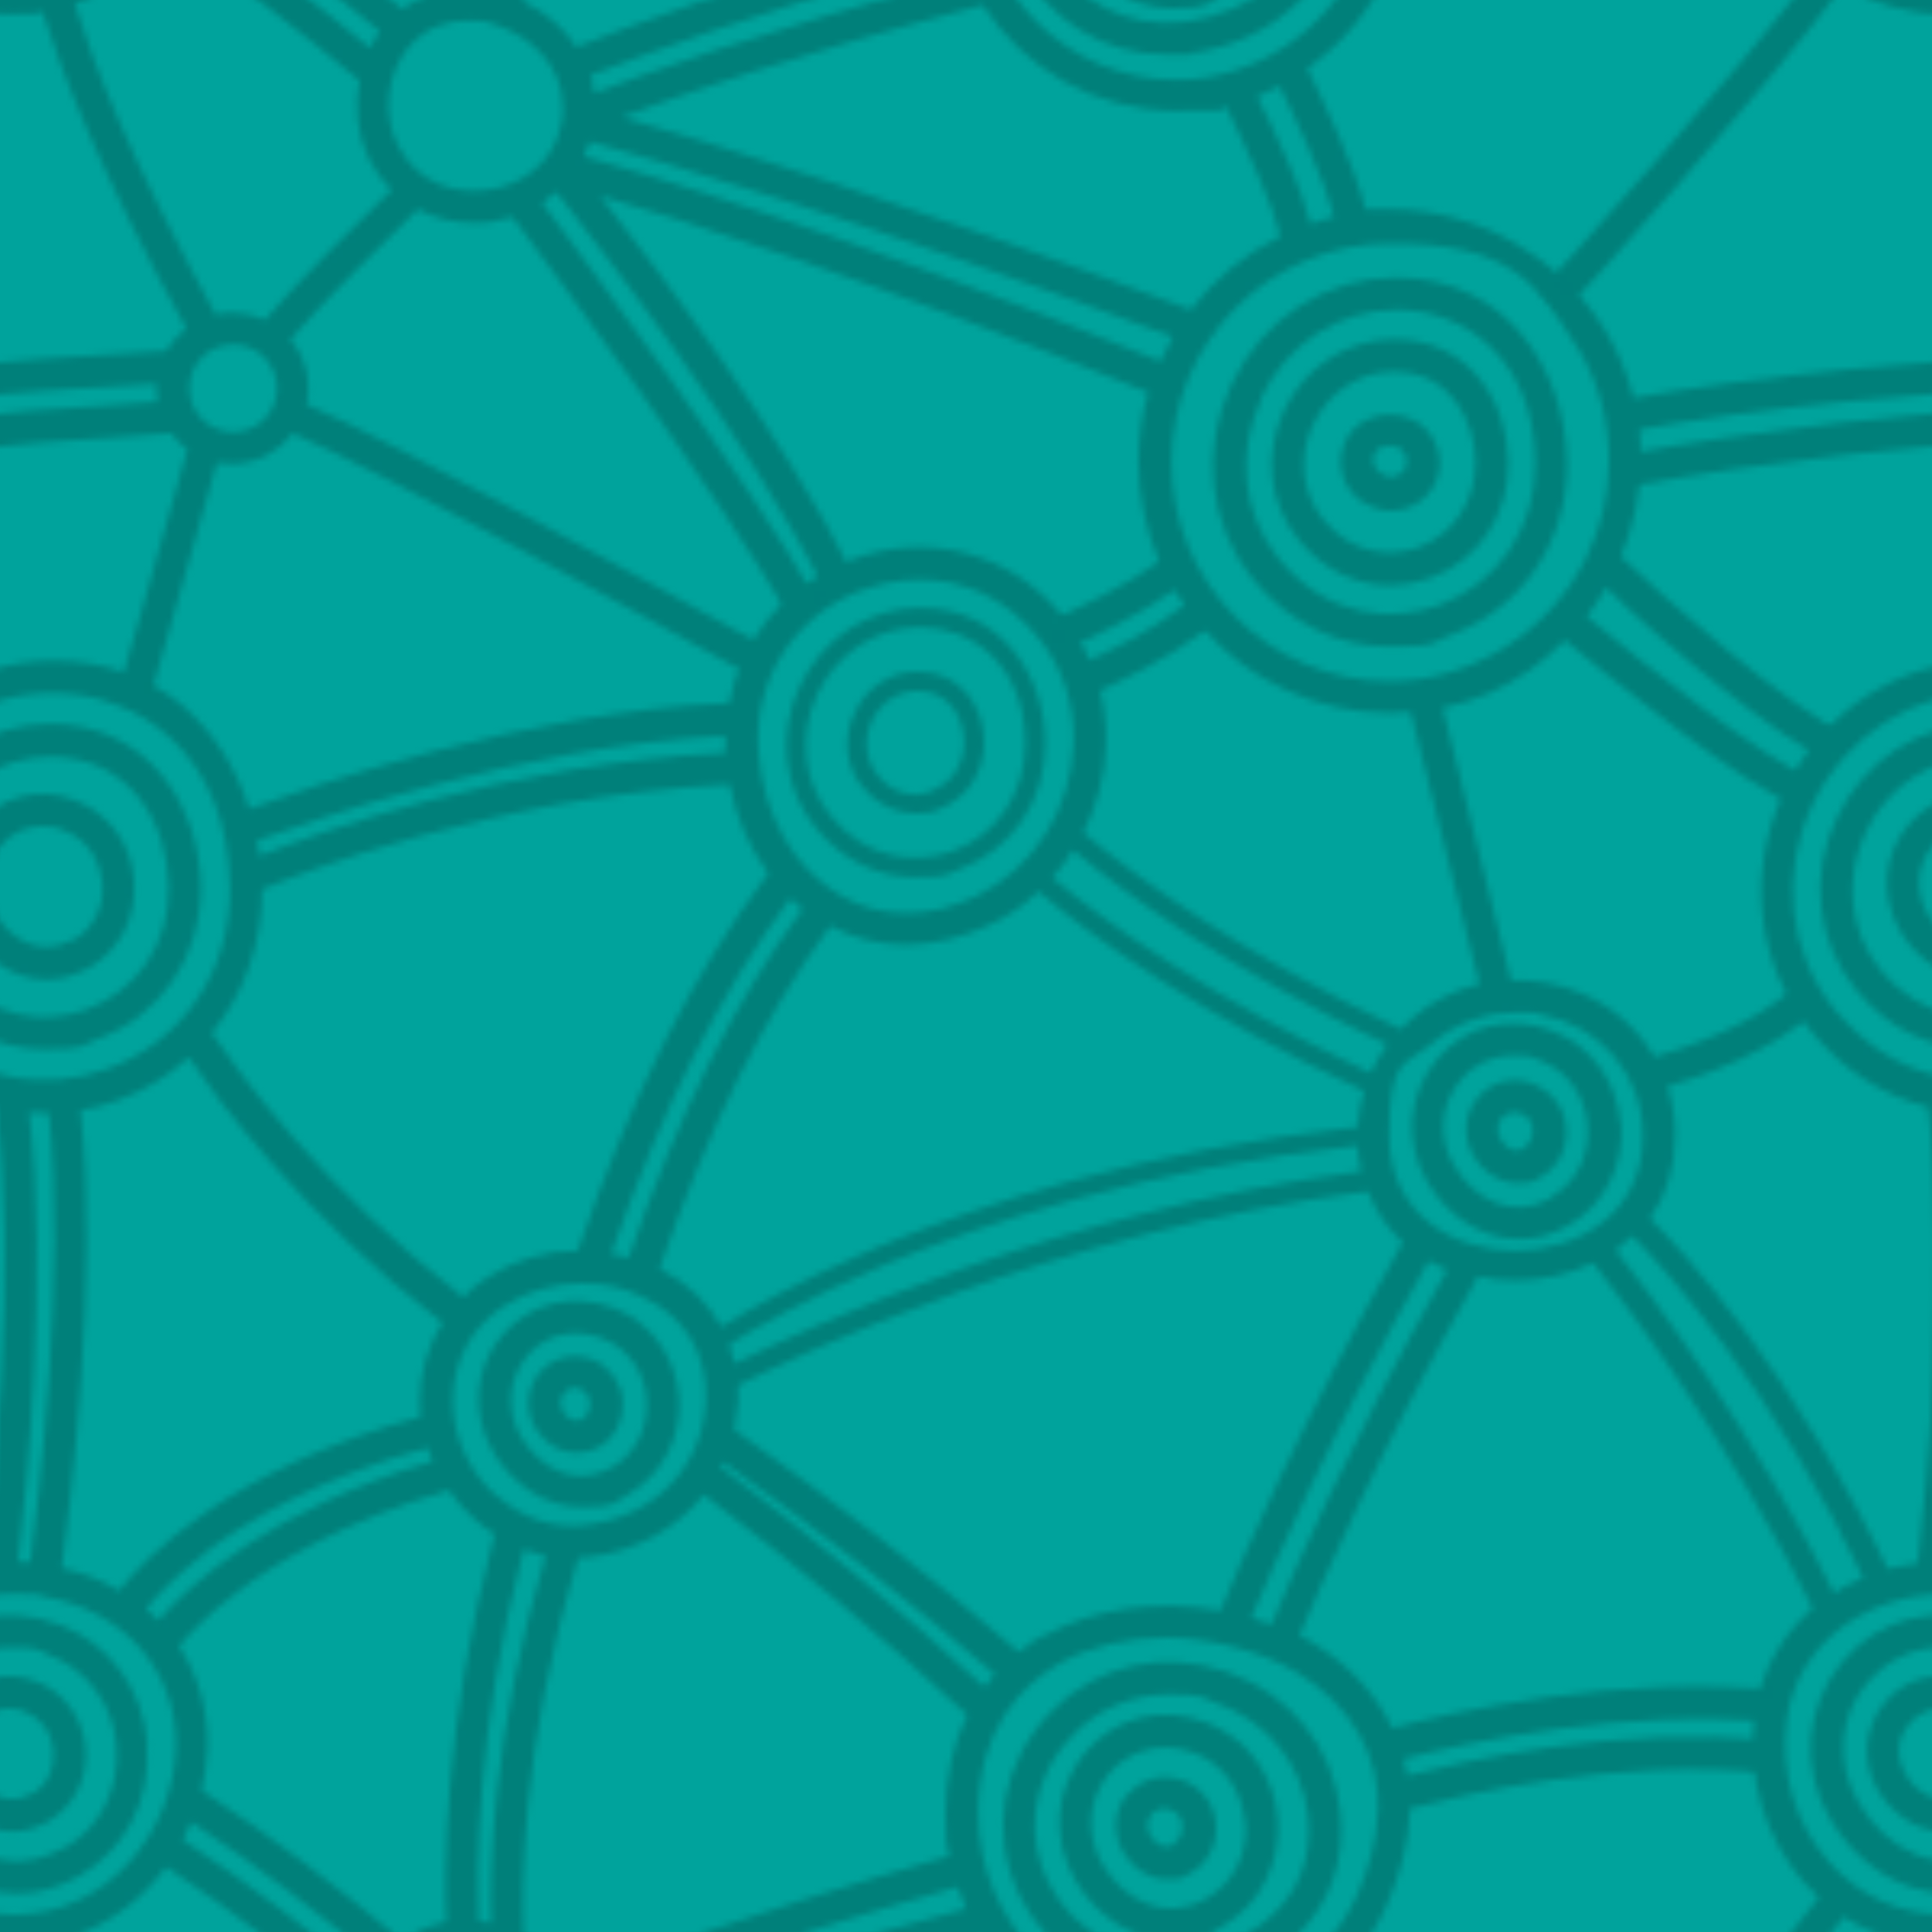 <?xml version="1.0" encoding="UTF-8"?>
<svg id="Layer_1" data-name="Layer 1" xmlns="http://www.w3.org/2000/svg" xmlns:xlink="http://www.w3.org/1999/xlink" version="1.1" viewBox="0 0 300 300">
  <defs>
    <style>
      .cls-1 {
        fill: none;
      }

      .cls-1, .cls-2, .cls-3, .cls-4 {
        stroke-width: 0px;
      }

      .cls-2 {
        fill: #00a39c;
      }

      .cls-3 {
        fill: #00807a;
      }

      .cls-4 {
        fill: url(#_7_COMMUNITY);
      }
    </style>
    <pattern id="_7_COMMUNITY" data-name="7_COMMUNITY" x="0" y="0" width="300" height="300" patternTransform="translate(-1214.2 -489.7)" patternUnits="userSpaceOnUse" viewBox="0 0 300 300">
      <g>
        <rect class="cls-1" width="300" height="300"/>
        <path class="cls-3" d="M604.8,437.2l3.6-1.7c-16.1-33.6-33.2-51.9-38-56.6,2.4-3.4,3.9-7.8,3.9-12.9h0c0-2.7-.4-5.2-1.2-7.6,5.2-1.5,16.3-5.3,23.6-12.2l-3.4-3.6c-6.8,6.4-17.9,10-22.2,11.2-3.5-5.9-9.5-10.2-16.9-11.5-1.8-.3-3.6-.4-5.4-.4l-11.4-45.4-4.8,1.2,11.3,44.8c-3.7.9-7.3,2.6-10.3,5.2-.7.6-1.3,1.1-1.9,1.8-25.2-11.9-41.1-23.6-49.3-30.5,2.1-4.2,3.4-8.9,3.5-13.7.2-7.1-1.9-13.7-6.1-19.2-8.2-10.5-21.5-14.2-33.9-9.3-10,4-16.7,12.2-18.5,22.1-31.2,1.1-65.4,13-74.4,16.4-4.1-12.7-14.4-23-30.5-23-13.4,0-25.4,7.8-31.3,20.3-5.9,12.5-4.3,26.7,4.1,37.1,5,6.1,11.4,10.2,18.3,11.9,3.3,24.9-.5,61.1-1.6,70.8-5.4.7-10.5,2.7-14.8,5.8-5.9,4.4-9.7,10.8-10.6,18-1.2,9.4,1.6,18.8,7.7,25.8.7.8,1.5,1.6,2.3,2.3-12.3,16.5-41.7,49.1-43.4,50.5l1.6,1.9,1.5,2c1.9-1.4,32-35,44.2-51.4,4.6,3,10,4.6,15.6,4.6s3.2-.1,4.7-.4c2.9,9.3,9,25,22.3,49.2-1.2,1-2.3,2.2-3.1,3.5-24.5,1.4-50.5,3.3-75.1,7.8l.9,4.9c23.7-4.4,48.9-6.3,72.7-7.6,0,.2,0,.4,0,.7,0,.7,0,1.4.2,2.1-27.6,1.6-51.5,4.3-73,8.3l.9,4.9c21.8-4,46.1-6.7,74.2-8.3.7.9,1.5,1.8,2.5,2.5-4,14.2-10.1,35.8-10.6,37.1l4.7,1.8c.5-1.4,8.4-29.3,10.5-36.9.8.2,1.5.2,2.4.2,3.8,0,7.2-1.9,9.4-4.7,14.5,6.3,53.8,28,70.4,37.2l2.4-4.4c-16.6-9.2-55.9-30.9-70.7-37.3.2-.8.3-1.7.3-2.5,0-2.9-1-5.5-2.8-7.6,4.6-5.4,15.9-16.4,19.8-20.2,2.6,1.4,5.6,2.1,8.7,2.1s1.9,0,2.8-.2c1.1-.2,2.2-.4,3.2-.7,6,8,32,42.9,43,62.1l4.3-2.5c-10.8-18.9-35.7-52.4-42.7-61.8.8-.5,1.5-1.1,2.2-1.7,7.5,9.5,30,38.5,41.4,61.3l4.5-2.2c-10.4-20.8-29.7-46.5-39.1-58.5,12.1,3.5,41,12.6,85.1,30.5-1,3.4-1.5,7.1-1.5,10.8,0,5.5,1.2,10.8,3.2,15.5-5.1,3.6-12.2,7.2-17.3,9.3l1.9,4.6c4.9-2,12.1-5.5,17.8-9.5.5.8,1,1.6,1.5,2.4-5.4,4.1-11.9,7.3-16.6,9.3l2,4.6c5-2.2,11.9-5.6,17.8-10,7.1,7.8,17.4,12.8,28.8,12.8s20.1-4.3,27.1-11.3c5.7,4.7,28.2,23.2,36.8,26.1l1.6-4.7c-6.8-2.3-26.4-17.9-35-25.1,1.1-1.4,2.1-2.9,3-4.5,7.6,7.6,27.9,24.5,35.5,27.4l1.8-4.7c-8-3.1-30.1-22.6-35-27.5,1.9-4.6,3-9.5,3.1-14.8.1-7.3-1.9-14.5-5.8-20.7-7.1-11.3-19.8-18.4-33.1-18.4s-2.5,0-3.8.2c-1.7-6.9-6.8-17.4-9.1-22.1,5.3-3.7,9.6-8.7,12.3-14.7,2.2-5,3.4-9.8,3.6-14.5,0-.2,0-.4,0-.6,7.6-2,32.8-8,55.7-5.5l.5-5c-23.1-2.5-47.7,3.1-56.6,5.4-.1-.9-.3-1.8-.6-2.6,8.9-2.3,34.8-8.1,58.4-5.6l.5-5c-25.1-2.7-51.9,3.5-60.6,5.8-2.5-5.2-6.6-9.7-12.3-13.2-.7-.4-1.4-.8-2.1-1.2,3.1-7.4,12.5-28.9,27.7-55.7,1.8.4,3.7.6,5.7.6h0c4.2,0,8.5-.9,12.2-2.7,4.9,6.1,20.7,26.8,34.9,55.1l3.6-1.8c-14-27.9-29.6-48.5-35-55.3.9-.7,1.8-1.4,2.6-2.2,4.8,4.8,21.6,23.1,37,55.3ZM529.6,351.9c-1,1.4-1.9,2.9-2.6,4.4-24.9-11.7-40.9-23.2-49.4-30.3,1.2-1.3,2.3-2.8,3.2-4.3,8.4,7,24.1,18.5,48.8,30.2ZM476.2,443.6c-1.4.8-2.6,1.6-3.8,2.6-14.1-12.1-29-23.7-44.2-34.5.3-1.4.5-2.8.6-4.2,0-.9,0-1.8,0-2.7,8.3-4.2,49.3-24,97.8-30.1,1.2,3,3,5.7,5.4,7.9-16.1,28.5-25.8,51.1-28.3,57.2-9.5-1.7-19.5-.5-27.3,3.9ZM504.5,506.1c3.4,6.8,7.6,16,8.5,20.3-5.5,2.7-10.2,6.6-13.9,11.4-45.2-17-75-26.1-88.4-29.9,7.9-3,26.4-9.6,56.1-17.4,6.4,9.9,17.5,16.4,30.1,16.4s5.2-.3,7.7-.9ZM371.7,497.2c-8.9-7.3-18.6-14.9-29.1-21.8.5-.9.9-1.8,1.3-2.8,10.6,7,20.3,14.6,29.3,22-.6.8-1.1,1.6-1.5,2.5ZM354.9,327.8c5.1-2.2,35.8-14.4,72.6-16.3,1,5.2,3.1,9.9,6,13.8-11.6,15.4-21.1,34.1-29.6,58.6-5,0-9.9,1.5-14.1,4.2-1.4.9-2.6,1.9-3.7,3-22-16.9-35.4-35.6-39-41,5-6.1,7.8-13.9,7.8-22.3ZM475.5,328.2c8.6,7.2,24.9,19,50.5,30.9-.5,1.8-.9,3.7-1,5.6-33.4,3.6-58.8,12.1-74.4,18.6-12.6,5.3-20.7,10.1-24.4,12.4-2.1-3.8-5.4-6.9-9.6-9,7.7-22.2,16.2-39.2,26.5-53.2,3.7,1.9,7.7,2.9,11.8,2.9s8.8-1.1,13.2-3.2c2.8-1.3,5.3-3.1,7.5-5.2ZM391.2,421.9c-4.2-3.7-6.7-9.2-6.7-14.6,0-6.3,2.9-11.6,8.1-14.9,3.5-2.2,7.6-3.4,11.9-3.4s6.4.7,9.3,2c6.7,3,10.3,8.9,10,16.2-.5,10.3-8,18.1-18.8,19.3-4.9.6-9.8-1.1-13.7-4.6ZM411.8,385c-.9-.2-1.8-.5-2.7-.6,8-23,17-40.7,27.8-55.2.6.6,1.3,1.2,1.9,1.7-10.6,14.3-19.2,31.7-27,54.1ZM343.5,353.9c4.5,6.6,17.8,24.6,39.4,41.2-2.3,3.6-3.5,7.8-3.5,12.2,0,.8,0,1.6.1,2.4-29.6,8-43,22.1-46.8,27-2.7-1.6-5.6-2.8-8.9-3.5,1.3-9.7,5.7-45.3,2.9-71.1,1.9-.3,3.8-.8,5.7-1.5,4.2-1.5,7.9-3.8,11-6.6ZM345.9,430.9c6.4-4.9,17.6-11.7,34.7-16.4.2.7.5,1.4.8,2.1-25.1,7.4-37.8,19.2-42.6,24.7-.6-.6-1.3-1.2-1.9-1.8,1.4-1.8,4.3-4.9,9.1-8.6ZM376.7,491.1c-9.5-7.9-19.9-16-31.2-23.4.5-2.1.8-4.3.9-6.4.2-5.9-1.4-11.4-4.4-16,1.5-1.8,4.3-4.8,8.8-8.2,6.2-4.8,16.9-11.3,33.1-16,1.1,1.6,2.5,3.2,4,4.5,1,.9,2,1.7,3.1,2.3-8.1,30.1-7.8,53.4-7.5,60.2-2.5.5-4.7,1.5-6.7,2.9ZM388.5,488c-.3-6.4-.6-29,7-57.7,1.1.4,2.2.7,3.4,1-8.3,27.8-8.7,48.9-8.4,57-.7-.1-1.3-.2-2-.3ZM395.5,489.9c-.3-5.8-.7-28.3,8.5-58.3.5,0,1,0,1.5-.1,7.5-.9,13.8-4.5,18-9.7,14.1,10.7,27.9,22.2,40.9,34.2-2.2,4.4-3.4,9.6-3.4,15.3s.2,4.5.6,6.6c-31.9,9.1-50.8,16.3-57.9,19.1-1.9-2.9-4.8-5.4-8.2-7ZM406.5,504.2c-.1-1-.3-1.9-.6-2.8,7.1-2.8,25.7-9.8,57-18.7.4,1.2.8,2.3,1.3,3.4-32.9,8.7-51.6,15.7-57.8,18.1ZM467,451.6c-13.1-12-26.8-23.4-40.9-34.1.1-.3.3-.6.4-.8,14.5,10.4,28.7,21.4,42.2,33-.6.6-1.1,1.3-1.7,2ZM428.3,401.5c-.2-1-.5-2-.9-3,3.4-2.2,11.7-7.1,24.4-12.5,15.3-6.4,40.3-14.8,73.2-18.4,0,1.4.3,2.7.6,4-47.1,6-87.1,24.8-97.3,29.8ZM447.7,281.5c2.8-1.1,6-1.8,9.3-1.8,6.4,0,13.3,2.5,18.8,9.5,3.5,4.5,5.3,10,5.1,15.9h0c-.3,10.1-6.2,19.4-15,23.7-7.4,3.6-14.9,3.6-21.1,0-7.2-4.1-12-12.3-12.8-22-1-11.2,5.2-21.2,15.8-25.4ZM426.8,304c0,.9,0,1.7,0,2.6-34.6,1.8-63.8,12.6-72.3,16-.1-.8-.2-1.6-.4-2.4,7.8-2.9,42.1-14.9,72.6-16.2ZM299.1,346.5c-7.2-8.9-8.6-21-3.5-31.8,5.1-10.8,15.4-17.4,26.8-17.4,13,0,27.2,9.4,27.4,30.2h0c.2,12.9-7.4,24-19.1,28.2-9,3.3-22,2.6-31.6-9.2ZM321.1,362.5c.2,0,.5,0,.7,0,2.7,24.8-1.6,60.1-2.9,69.8-.6,0-1.3,0-1.9-.1,1.3-10.8,4.7-44.8,1.7-69.8.8,0,1.6.1,2.4.1ZM298.1,478.7c-5.2-5.9-7.5-13.8-6.5-21.8.8-5.9,3.8-11,8.7-14.6,4.5-3.3,10.2-5.1,16-5.1s3,.1,4.6.4c12.6,2.1,21,11.8,20.6,23.6-.4,12.4-10.2,25.8-25.2,25.8-7,0-13.5-2.9-18.1-8.2ZM350.4,556.8c-3.7,0-6.8-3-6.8-6.8s3-6.8,6.8-6.8,6.8,3,6.8,6.8-3,6.8-6.8,6.8ZM355.4,539.4c-1.5-.7-3.2-1.1-5-1.1s-1.8.1-2.7.3c-13.1-23.8-19.1-39.1-21.9-48.3,5.8-2.1,10.6-5.9,14.2-10.7,10.9,7.1,20.8,15,30,22.6-.8,4.2-.3,8.6,1.6,12.4.9,1.8,2.1,3.3,3.4,4.6-4.5,4.3-15,14.7-19.6,20.1ZM389.9,519.2c-4.7.7-10.8-.8-13.9-6.9-2.5-4.8-1.8-11,1.6-15.2,2.6-3.1,6-4.2,9.2-4.2s3.5.3,5,.9c4.4,1.6,9.7,5.7,9.8,12.4h0c0,.9,0,1.7-.2,2.6-1.3,6.7-6.8,9.8-11.5,10.4ZM404.8,514.1c.4-.8.7-1.5,1-2.4,11,3,41.5,11.9,90.5,30.3-.7,1.2-1.3,2.5-1.9,3.8-50.3-20.4-80.9-29.4-89.5-31.8ZM559,543.4c3.4,5.4,5.1,11.7,5,18,0,5.3-1.2,10-3.2,14.2h-.1c0,0,0,.3,0,.3-5.9,12.4-18.7,19.6-30.6,19.6-18.8,0-34-15.3-34-34s15.3-34,34-34,22.7,6.1,28.9,16ZM521.4,523.4c-1.3.3-2.5.6-3.7,1.1-1.4-5.7-5.7-14.7-8.3-19.8,1.2-.5,2.4-1,3.5-1.6,2.3,4.6,6.9,14.3,8.5,20.4ZM528.1,471.2c-.1,4-1.2,8.2-3.1,12.6-4.9,10.9-16.2,18.3-28.1,18.3-17,0-30.8-13.8-30.8-30.8,0-13.4,6.9-20,12.6-23.3,4.8-2.7,10.6-4,16.6-4s14.3,1.8,20.3,5.4c8.4,5.1,12.9,12.8,12.6,21.7ZM511.5,441.9c-1-.4-2-.7-3-1,2.9-6.9,12.2-28.4,27.5-55.4.9.5,1.9,1,2.9,1.4-14.9,26.4-24.2,47.6-27.3,55.1ZM549.4,383.9c-9.4,0-19.5-5.6-19.5-17.9s2.4-10.7,6.8-14.4c3.7-3.1,8.2-4.7,13-4.7s2.4.1,3.6.3c9.4,1.7,16,9.4,16,18.8,0,12.3-10.3,17.9-19.9,17.9Z"/>
        <path class="cls-3" d="M304.8,437.2l3.6-1.7c-16.1-33.6-33.2-51.9-38-56.6,2.4-3.4,3.9-7.8,3.9-12.9h0c0-2.7-.4-5.2-1.2-7.6,5.2-1.5,16.3-5.3,23.6-12.2l-3.4-3.6c-6.8,6.4-17.9,10-22.2,11.2-3.5-5.9-9.5-10.2-16.9-11.5-1.8-.3-3.6-.4-5.4-.4l-11.4-45.4-4.8,1.2,11.3,44.8c-3.7.9-7.3,2.6-10.3,5.2-.7.6-1.3,1.1-1.9,1.8-25.2-11.9-41.1-23.6-49.3-30.5,2.1-4.2,3.4-8.9,3.5-13.7.2-7.1-1.9-13.7-6.1-19.2-8.2-10.5-21.5-14.2-33.9-9.3-10,4-16.7,12.2-18.5,22.1-31.2,1.1-65.4,13-74.4,16.4-4.1-12.7-14.4-23-30.5-23-13.4,0-25.4,7.8-31.3,20.3-5.9,12.5-4.3,26.7,4.1,37.1,5,6.1,11.4,10.2,18.3,11.9,3.3,24.9-.5,61.1-1.6,70.8-5.4.7-10.5,2.7-14.8,5.8-5.9,4.4-9.7,10.8-10.6,18-1.2,9.4,1.6,18.8,7.7,25.8.7.8,1.5,1.6,2.3,2.3-12.3,16.5-41.7,49.1-43.4,50.5l1.6,1.9,1.5,2c1.9-1.4,32-35,44.2-51.4,4.6,3,10,4.6,15.6,4.6s3.2-.1,4.7-.4c2.9,9.3,9,25,22.3,49.2-1.2,1-2.3,2.2-3.1,3.5-24.5,1.4-50.5,3.3-75.1,7.8l.9,4.9c23.7-4.4,48.9-6.3,72.7-7.6,0,.2,0,.4,0,.7,0,.7,0,1.4.2,2.1-27.6,1.6-51.5,4.3-73,8.3l.9,4.9c21.8-4,46.1-6.7,74.2-8.3.7.9,1.5,1.8,2.5,2.5-4,14.2-10.1,35.8-10.6,37.1l4.7,1.8c.5-1.4,8.4-29.3,10.5-36.9.8.2,1.5.2,2.4.2,3.8,0,7.2-1.9,9.4-4.7,14.5,6.3,53.8,28,70.4,37.2l2.4-4.4c-16.6-9.2-55.9-30.9-70.7-37.3.2-.8.3-1.7.3-2.5,0-2.9-1-5.5-2.8-7.6,4.6-5.4,15.9-16.4,19.8-20.2,2.6,1.4,5.6,2.1,8.7,2.1s1.9,0,2.8-.2c1.1-.2,2.2-.4,3.2-.7,6,8,32,42.9,43,62.1l4.3-2.5c-10.8-18.9-35.7-52.4-42.7-61.8.8-.5,1.5-1.1,2.2-1.7,7.5,9.5,30,38.5,41.4,61.3l4.5-2.2c-10.4-20.8-29.7-46.5-39.1-58.5,12.1,3.5,41,12.6,85.1,30.5-1,3.4-1.5,7.1-1.5,10.8,0,5.5,1.2,10.8,3.2,15.5-5.1,3.6-12.2,7.2-17.3,9.3l1.9,4.6c4.9-2,12.1-5.5,17.8-9.5.5.8,1,1.6,1.5,2.4-5.4,4.1-11.9,7.3-16.6,9.3l2,4.6c5-2.2,11.9-5.6,17.8-10,7.1,7.8,17.4,12.8,28.8,12.8s20.1-4.3,27.1-11.3c5.7,4.7,28.2,23.2,36.8,26.1l1.6-4.7c-6.8-2.3-26.4-17.9-35-25.1,1.1-1.4,2.1-2.9,3-4.5,7.6,7.6,27.9,24.5,35.5,27.4l1.8-4.7c-8-3.1-30.1-22.6-35-27.5,1.9-4.6,3-9.5,3.1-14.8.1-7.3-1.9-14.5-5.8-20.7-7.1-11.3-19.8-18.4-33.1-18.4s-2.5,0-3.8.2c-1.7-6.9-6.8-17.4-9.1-22.1,5.3-3.7,9.6-8.7,12.3-14.7,2.2-5,3.4-9.8,3.6-14.5,0-.2,0-.4,0-.6,7.6-2,32.8-8,55.7-5.5l.5-5c-23.1-2.5-47.7,3.1-56.6,5.4-.1-.9-.3-1.8-.6-2.6,8.9-2.3,34.8-8.1,58.4-5.6l.5-5c-25.1-2.7-51.9,3.5-60.6,5.8-2.5-5.2-6.6-9.7-12.3-13.2-.7-.4-1.4-.8-2.1-1.2,3.1-7.4,12.5-28.9,27.7-55.7,1.8.4,3.7.6,5.7.6h0c4.2,0,8.5-.9,12.2-2.7,4.9,6.1,20.7,26.8,34.9,55.1l3.6-1.8c-14-27.9-29.6-48.5-35-55.3.9-.7,1.8-1.4,2.6-2.2,4.8,4.8,21.6,23.1,37,55.3ZM229.6,351.9c-1,1.4-1.9,2.9-2.6,4.4-24.9-11.7-40.9-23.2-49.4-30.3,1.2-1.3,2.3-2.8,3.2-4.3,8.4,7,24.1,18.5,48.8,30.2ZM176.2,443.6c-1.4.8-2.6,1.6-3.8,2.6-14.1-12.1-29-23.7-44.2-34.5.3-1.4.5-2.8.6-4.2,0-.9,0-1.8,0-2.7,8.3-4.2,49.3-24,97.8-30.1,1.2,3,3,5.7,5.4,7.9-16.1,28.5-25.8,51.1-28.3,57.2-9.5-1.7-19.5-.5-27.3,3.9ZM204.5,506.1c3.4,6.8,7.6,16,8.5,20.3-5.5,2.7-10.2,6.6-13.9,11.4-45.2-17-75-26.1-88.4-29.9,7.9-3,26.4-9.6,56.1-17.4,6.4,9.9,17.5,16.4,30.1,16.4s5.2-.3,7.7-.9ZM71.7,497.2c-8.9-7.3-18.6-14.9-29.1-21.8.5-.9.9-1.8,1.3-2.8,10.6,7,20.3,14.6,29.3,22-.6.8-1.1,1.6-1.5,2.5ZM54.9,327.8c5.1-2.2,35.8-14.4,72.6-16.3,1,5.2,3.1,9.9,6,13.8-11.6,15.4-21.1,34.1-29.6,58.6-5,0-9.9,1.5-14.1,4.2-1.4.9-2.6,1.9-3.7,3-22-16.9-35.4-35.6-39-41,5-6.1,7.8-13.9,7.8-22.3ZM175.5,328.2c8.6,7.2,24.9,19,50.5,30.9-.5,1.8-.9,3.7-1,5.6-33.4,3.6-58.8,12.1-74.4,18.6-12.6,5.3-20.7,10.1-24.4,12.4-2.1-3.8-5.4-6.9-9.6-9,7.7-22.2,16.2-39.2,26.5-53.2,3.7,1.9,7.7,2.9,11.8,2.9s8.8-1.1,13.2-3.2c2.8-1.3,5.3-3.1,7.5-5.2ZM91.2,421.9c-4.2-3.7-6.7-9.2-6.7-14.6,0-6.3,2.9-11.6,8.1-14.9,3.5-2.2,7.6-3.4,11.9-3.4s6.4.7,9.3,2c6.7,3,10.3,8.9,10,16.2-.5,10.3-8,18.1-18.8,19.3-4.9.6-9.8-1.1-13.7-4.6ZM111.8,385c-.9-.2-1.8-.5-2.7-.6,8-23,17-40.7,27.8-55.2.6.6,1.3,1.2,1.9,1.7-10.6,14.3-19.2,31.7-27,54.1ZM43.5,353.9c4.5,6.6,17.8,24.6,39.4,41.2-2.3,3.6-3.5,7.8-3.5,12.2,0,.8,0,1.6.1,2.4-29.6,8-43,22.1-46.8,27-2.7-1.6-5.6-2.8-8.9-3.5,1.3-9.7,5.7-45.3,2.9-71.1,1.9-.3,3.8-.8,5.7-1.5,4.2-1.5,7.9-3.8,11-6.6ZM45.9,430.9c6.4-4.9,17.6-11.7,34.7-16.4.2.7.5,1.4.8,2.1-25.1,7.4-37.8,19.2-42.6,24.7-.6-.6-1.3-1.2-1.9-1.8,1.4-1.8,4.3-4.9,9.1-8.6ZM76.7,491.1c-9.5-7.9-19.9-16-31.2-23.4.5-2.1.8-4.3.9-6.4.2-5.9-1.4-11.4-4.4-16,1.5-1.8,4.3-4.8,8.8-8.2,6.2-4.8,16.9-11.3,33.1-16,1.1,1.6,2.5,3.2,4,4.5,1,.9,2,1.7,3.1,2.3-8.1,30.1-7.8,53.4-7.5,60.2-2.5.5-4.7,1.5-6.7,2.9ZM88.5,488c-.3-6.4-.6-29,7-57.7,1.1.4,2.2.7,3.4,1-8.3,27.8-8.7,48.9-8.4,57-.7-.1-1.3-.2-2-.3ZM95.5,489.9c-.3-5.8-.7-28.3,8.5-58.3.5,0,1,0,1.5-.1,7.5-.9,13.8-4.5,18-9.7,14.1,10.7,27.9,22.2,40.9,34.2-2.2,4.4-3.4,9.6-3.4,15.3s.2,4.5.6,6.6c-31.9,9.1-50.8,16.3-57.9,19.1-1.9-2.9-4.8-5.4-8.2-7ZM106.5,504.2c-.1-1-.3-1.9-.6-2.8,7.1-2.8,25.7-9.8,57-18.7.4,1.2.8,2.3,1.3,3.4-32.9,8.7-51.6,15.7-57.8,18.1ZM167,451.6c-13.1-12-26.8-23.4-40.9-34.1.1-.3.3-.6.4-.8,14.5,10.4,28.7,21.4,42.2,33-.6.6-1.1,1.3-1.7,2ZM128.3,401.5c-.2-1-.5-2-.9-3,3.4-2.2,11.7-7.1,24.4-12.5,15.3-6.4,40.3-14.8,73.2-18.4,0,1.4.3,2.7.6,4-47.1,6-87.1,24.8-97.3,29.8ZM147.7,281.5c2.8-1.1,6-1.8,9.3-1.8,6.4,0,13.3,2.5,18.8,9.5,3.5,4.5,5.3,10,5.1,15.9h0c-.3,10.1-6.2,19.4-15,23.7-7.4,3.6-14.9,3.6-21.1,0-7.2-4.1-12-12.3-12.8-22-1-11.2,5.2-21.2,15.8-25.4ZM126.8,304c0,.9,0,1.7,0,2.6-34.6,1.8-63.8,12.6-72.3,16-.1-.8-.2-1.6-.4-2.4,7.8-2.9,42.1-14.9,72.6-16.2ZM-.9,346.5c-7.2-8.9-8.6-21-3.5-31.8,5.1-10.8,15.4-17.4,26.8-17.4,13,0,27.2,9.4,27.4,30.2h0c.2,12.9-7.4,24-19.1,28.2-9,3.3-22,2.6-31.6-9.2ZM21.1,362.5c.2,0,.5,0,.7,0,2.7,24.8-1.6,60.1-2.9,69.8-.6,0-1.3,0-1.9-.1,1.3-10.8,4.7-44.8,1.7-69.8.8,0,1.6.1,2.4.1ZM-1.9,478.7c-5.2-5.9-7.5-13.8-6.5-21.8.8-5.9,3.8-11,8.7-14.6,4.5-3.3,10.2-5.1,16-5.1s3,.1,4.6.4c12.6,2.1,21,11.8,20.6,23.6-.4,12.4-10.2,25.8-25.2,25.8-7,0-13.5-2.9-18.1-8.2ZM50.4,556.8c-3.7,0-6.8-3-6.8-6.8s3-6.8,6.8-6.8,6.8,3,6.8,6.8-3,6.8-6.8,6.8ZM55.4,539.4c-1.5-.7-3.2-1.1-5-1.1s-1.8.1-2.7.3c-13.1-23.8-19.1-39.1-21.9-48.3,5.8-2.1,10.6-5.9,14.2-10.7,10.9,7.1,20.8,15,30,22.6-.8,4.2-.3,8.6,1.6,12.4.9,1.8,2.1,3.3,3.4,4.6-4.5,4.3-15,14.7-19.6,20.1ZM89.9,519.2c-4.7.7-10.8-.8-13.9-6.9-2.5-4.8-1.8-11,1.6-15.2,2.6-3.1,6-4.2,9.2-4.2s3.5.3,5,.9c4.4,1.6,9.7,5.7,9.8,12.4h0c0,.9,0,1.7-.2,2.6-1.3,6.7-6.8,9.8-11.5,10.4ZM104.8,514.1c.4-.8.7-1.5,1-2.4,11,3,41.5,11.9,90.5,30.3-.7,1.2-1.3,2.5-1.9,3.8-50.3-20.4-80.9-29.4-89.5-31.8ZM259,543.4c3.4,5.4,5.1,11.7,5,18,0,5.3-1.2,10-3.2,14.2h-.1c0,0,0,.3,0,.3-5.9,12.4-18.7,19.6-30.6,19.6-18.8,0-34-15.3-34-34s15.3-34,34-34,22.7,6.1,28.9,16ZM221.4,523.4c-1.3.3-2.5.6-3.7,1.1-1.4-5.7-5.7-14.7-8.3-19.8,1.2-.5,2.4-1,3.5-1.6,2.3,4.6,6.9,14.3,8.5,20.4ZM228.1,471.2c-.1,4-1.2,8.2-3.1,12.6-4.9,10.9-16.2,18.3-28.1,18.3-17,0-30.8-13.8-30.8-30.8,0-13.4,6.9-20,12.6-23.3,4.8-2.7,10.6-4,16.6-4s14.3,1.8,20.3,5.4c8.4,5.1,12.9,12.8,12.6,21.7ZM211.5,441.9c-1-.4-2-.7-3-1,2.9-6.9,12.2-28.4,27.5-55.4.9.5,1.9,1,2.9,1.4-14.9,26.4-24.2,47.6-27.3,55.1ZM249.4,383.9c-9.4,0-19.5-5.6-19.5-17.9s2.4-10.7,6.8-14.4c3.7-3.1,8.2-4.7,13-4.7s2.4.1,3.6.3c9.4,1.7,16,9.4,16,18.8,0,12.3-10.3,17.9-19.9,17.9Z"/>
        <path class="cls-3" d="M4.8,437.2l3.6-1.7c-16.1-33.6-33.2-51.9-38-56.6,2.4-3.4,3.9-7.8,3.9-12.9h0c0-2.7-.4-5.2-1.2-7.6,5.2-1.5,16.3-5.3,23.6-12.2l-3.4-3.6c-6.8,6.4-17.9,10-22.2,11.2-3.5-5.9-9.5-10.2-16.9-11.5-1.8-.3-3.6-.4-5.4-.4l-11.4-45.4-4.8,1.2,11.3,44.8c-3.7.9-7.3,2.6-10.3,5.2-.7.6-1.3,1.1-1.9,1.8-25.2-11.9-41.1-23.6-49.3-30.5,2.1-4.2,3.4-8.9,3.5-13.7.2-7.1-1.9-13.7-6.1-19.2-8.2-10.5-21.5-14.2-33.9-9.3-10,4-16.7,12.2-18.5,22.1-31.2,1.1-65.4,13-74.4,16.4-4.1-12.7-14.4-23-30.5-23-13.4,0-25.4,7.8-31.3,20.3-5.9,12.5-4.3,26.7,4.1,37.1,5,6.1,11.4,10.2,18.3,11.9,3.3,24.9-.5,61.1-1.6,70.8-5.4.7-10.5,2.7-14.8,5.8-5.9,4.4-9.7,10.8-10.6,18-1.2,9.4,1.6,18.8,7.7,25.8.7.8,1.5,1.6,2.3,2.3-12.3,16.5-41.7,49.1-43.4,50.5l1.6,1.9,1.5,2c1.9-1.4,32-35,44.2-51.4,4.6,3,10,4.6,15.6,4.6s3.2-.1,4.7-.4c2.9,9.3,9,25,22.3,49.2-1.2,1-2.3,2.2-3.1,3.5-24.5,1.4-50.5,3.3-75.1,7.8l.9,4.9c23.7-4.4,48.9-6.3,72.7-7.6,0,.2,0,.4,0,.7,0,.7,0,1.4.2,2.1-27.6,1.6-51.5,4.3-73,8.3l.9,4.9c21.8-4,46.1-6.7,74.2-8.3.7.9,1.5,1.8,2.5,2.5-4,14.2-10.1,35.8-10.6,37.1l4.7,1.8c.5-1.4,8.4-29.3,10.5-36.9.8.2,1.5.2,2.4.2,3.8,0,7.2-1.9,9.4-4.7,14.5,6.3,53.8,28,70.4,37.2l2.4-4.4c-16.6-9.2-55.9-30.9-70.7-37.3.2-.8.3-1.7.3-2.5,0-2.9-1-5.5-2.8-7.6,4.6-5.4,15.9-16.4,19.8-20.2,2.6,1.4,5.6,2.1,8.7,2.1s1.9,0,2.8-.2c1.1-.2,2.2-.4,3.2-.7,6,8,32,42.9,43,62.1l4.3-2.5c-10.8-18.9-35.7-52.4-42.7-61.8.8-.5,1.5-1.1,2.2-1.7,7.5,9.5,30,38.5,41.4,61.3l4.5-2.2c-10.4-20.8-29.7-46.5-39.1-58.5,12.1,3.5,41,12.6,85.1,30.5-1,3.4-1.5,7.1-1.5,10.8,0,5.5,1.2,10.8,3.2,15.5-5.1,3.6-12.2,7.2-17.3,9.3l1.9,4.6c4.9-2,12.1-5.5,17.8-9.5.5.8,1,1.6,1.5,2.4-5.4,4.1-11.9,7.3-16.6,9.3l2,4.6c5-2.2,11.9-5.6,17.8-10,7.1,7.8,17.4,12.8,28.8,12.8s20.1-4.3,27.1-11.3c5.7,4.7,28.2,23.2,36.8,26.1l1.6-4.7c-6.8-2.3-26.4-17.9-35-25.1,1.1-1.4,2.1-2.9,3-4.5,7.6,7.6,27.9,24.5,35.5,27.4l1.8-4.7c-8-3.1-30.1-22.6-35-27.5,1.9-4.6,3-9.5,3.1-14.8.1-7.3-1.9-14.5-5.8-20.7-7.1-11.3-19.8-18.4-33.1-18.4s-2.5,0-3.8.2c-1.7-6.9-6.8-17.4-9.1-22.1,5.3-3.7,9.6-8.7,12.3-14.7,2.2-5,3.4-9.8,3.6-14.5,0-.2,0-.4,0-.6,7.6-2,32.8-8,55.7-5.5l.5-5c-23.1-2.5-47.7,3.1-56.6,5.4-.1-.9-.3-1.8-.6-2.6,8.9-2.3,34.8-8.1,58.4-5.6l.5-5c-25.1-2.7-51.9,3.5-60.6,5.8-2.5-5.2-6.6-9.7-12.3-13.2-.7-.4-1.4-.8-2.1-1.2,3.1-7.4,12.5-28.9,27.7-55.7,1.8.4,3.7.6,5.7.6h0c4.2,0,8.5-.9,12.2-2.7,4.9,6.1,20.7,26.8,34.9,55.1l3.6-1.8c-14-27.9-29.6-48.5-35-55.3.9-.7,1.8-1.4,2.6-2.2,4.8,4.8,21.6,23.1,37,55.3ZM-70.4,351.9c-1,1.4-1.9,2.9-2.6,4.4-24.9-11.7-40.9-23.2-49.4-30.3,1.2-1.3,2.3-2.8,3.2-4.3,8.4,7,24.1,18.5,48.8,30.2ZM-123.8,443.6c-1.4.8-2.6,1.6-3.8,2.6-14.1-12.1-29-23.7-44.2-34.5.3-1.4.5-2.8.6-4.2,0-.9,0-1.8,0-2.7,8.3-4.2,49.3-24,97.8-30.1,1.2,3,3,5.7,5.4,7.9-16.1,28.5-25.8,51.1-28.3,57.2-9.5-1.7-19.5-.5-27.3,3.9ZM-95.5,506.1c3.4,6.8,7.6,16,8.5,20.3-5.5,2.7-10.2,6.6-13.9,11.4-45.2-17-75-26.1-88.4-29.9,7.9-3,26.4-9.6,56.1-17.4,6.4,9.9,17.5,16.4,30.1,16.4s5.2-.3,7.7-.9ZM-228.3,497.2c-8.9-7.3-18.6-14.9-29.1-21.8.5-.9.9-1.8,1.3-2.8,10.6,7,20.3,14.6,29.3,22-.6.8-1.1,1.6-1.5,2.5ZM-245.1,327.8c5.1-2.2,35.8-14.4,72.6-16.3,1,5.2,3.1,9.9,6,13.8-11.6,15.4-21.1,34.1-29.6,58.6-5,0-9.9,1.5-14.1,4.2-1.4.9-2.6,1.9-3.7,3-22-16.9-35.4-35.6-39-41,5-6.1,7.8-13.9,7.8-22.3ZM-124.5,328.2c8.6,7.2,24.9,19,50.5,30.9-.5,1.8-.9,3.7-1,5.6-33.4,3.6-58.8,12.1-74.4,18.6-12.6,5.3-20.7,10.1-24.4,12.4-2.1-3.8-5.4-6.9-9.6-9,7.7-22.2,16.2-39.2,26.5-53.2,3.7,1.9,7.7,2.9,11.8,2.9s8.8-1.1,13.2-3.2c2.8-1.3,5.3-3.1,7.5-5.2ZM-208.8,421.9c-4.2-3.7-6.7-9.2-6.7-14.6,0-6.3,2.9-11.6,8.1-14.9,3.5-2.2,7.6-3.4,11.9-3.4s6.4.7,9.3,2c6.7,3,10.3,8.9,10,16.2-.5,10.3-8,18.1-18.8,19.3-4.9.6-9.8-1.1-13.7-4.6ZM-188.2,385c-.9-.2-1.8-.5-2.7-.6,8-23,17-40.7,27.8-55.2.6.6,1.3,1.2,1.9,1.7-10.6,14.3-19.2,31.7-27,54.1ZM-256.5,353.9c4.5,6.6,17.8,24.6,39.4,41.2-2.3,3.6-3.5,7.8-3.5,12.2,0,.8,0,1.6.1,2.4-29.6,8-43,22.1-46.8,27-2.7-1.6-5.6-2.8-8.9-3.5,1.3-9.7,5.7-45.3,2.9-71.1,1.9-.3,3.8-.8,5.7-1.5,4.2-1.5,7.9-3.8,11-6.6ZM-254.1,430.9c6.4-4.9,17.6-11.7,34.7-16.4.2.7.5,1.4.8,2.1-25.1,7.4-37.8,19.2-42.6,24.7-.6-.6-1.3-1.2-1.9-1.8,1.4-1.8,4.3-4.9,9.1-8.6ZM-223.3,491.1c-9.5-7.9-19.9-16-31.2-23.4.5-2.1.8-4.3.9-6.4.2-5.9-1.4-11.4-4.4-16,1.5-1.8,4.3-4.8,8.8-8.2,6.2-4.8,16.9-11.3,33.1-16,1.1,1.6,2.5,3.2,4,4.5,1,.9,2,1.7,3.1,2.3-8.1,30.1-7.8,53.4-7.5,60.2-2.5.5-4.7,1.5-6.7,2.9ZM-211.5,488c-.3-6.4-.6-29,7-57.7,1.1.4,2.2.7,3.4,1-8.3,27.8-8.7,48.9-8.4,57-.7-.1-1.3-.2-2-.3ZM-204.5,489.9c-.3-5.8-.7-28.3,8.5-58.3.5,0,1,0,1.5-.1,7.5-.9,13.8-4.5,18-9.7,14.1,10.7,27.9,22.2,40.9,34.2-2.2,4.4-3.4,9.6-3.4,15.3s.2,4.5.6,6.6c-31.9,9.1-50.8,16.3-57.9,19.1-1.9-2.9-4.8-5.4-8.2-7ZM-193.5,504.2c-.1-1-.3-1.9-.6-2.8,7.1-2.8,25.7-9.8,57-18.7.4,1.2.8,2.3,1.3,3.4-32.9,8.7-51.6,15.7-57.8,18.1ZM-133,451.6c-13.1-12-26.8-23.4-40.9-34.1.1-.3.3-.6.4-.8,14.5,10.4,28.7,21.4,42.2,33-.6.6-1.1,1.3-1.7,2ZM-171.7,401.5c-.2-1-.5-2-.9-3,3.4-2.2,11.7-7.1,24.4-12.5,15.3-6.4,40.3-14.8,73.2-18.4,0,1.4.3,2.7.6,4-47.1,6-87.1,24.8-97.3,29.8ZM-152.3,281.5c2.8-1.1,6-1.8,9.3-1.8,6.4,0,13.3,2.5,18.8,9.5,3.5,4.5,5.3,10,5.1,15.9h0c-.3,10.1-6.2,19.4-15,23.7-7.4,3.6-14.9,3.6-21.1,0-7.2-4.1-12-12.3-12.8-22-1-11.2,5.2-21.2,15.8-25.4ZM-173.2,304c0,.9,0,1.7,0,2.6-34.6,1.8-63.8,12.6-72.3,16-.1-.8-.2-1.6-.4-2.4,7.8-2.9,42.1-14.9,72.6-16.2ZM-300.9,346.5c-7.2-8.9-8.6-21-3.5-31.8,5.1-10.8,15.4-17.4,26.8-17.4,13,0,27.2,9.4,27.4,30.2h0c.2,12.9-7.4,24-19.1,28.2-9,3.3-22,2.6-31.6-9.2ZM-278.9,362.5c.2,0,.5,0,.7,0,2.7,24.8-1.6,60.1-2.9,69.8-.6,0-1.3,0-1.9-.1,1.3-10.8,4.7-44.8,1.7-69.8.8,0,1.6.1,2.4.1ZM-301.9,478.7c-5.2-5.9-7.5-13.8-6.5-21.8.8-5.9,3.8-11,8.7-14.6,4.5-3.3,10.2-5.1,16-5.1s3,.1,4.6.4c12.6,2.1,21,11.8,20.6,23.6-.4,12.4-10.2,25.8-25.2,25.8-7,0-13.5-2.9-18.1-8.2ZM-249.6,556.8c-3.7,0-6.8-3-6.8-6.8s3-6.8,6.8-6.8,6.8,3,6.8,6.8-3,6.8-6.8,6.8ZM-244.6,539.4c-1.5-.7-3.2-1.1-5-1.1s-1.8.1-2.7.3c-13.1-23.8-19.1-39.1-21.9-48.3,5.8-2.1,10.6-5.9,14.2-10.7,10.9,7.1,20.8,15,30,22.6-.8,4.2-.3,8.6,1.6,12.4.9,1.8,2.1,3.3,3.4,4.6-4.5,4.3-15,14.7-19.6,20.1ZM-210.1,519.2c-4.7.7-10.8-.8-13.9-6.9-2.5-4.8-1.8-11,1.6-15.2,2.6-3.1,6-4.2,9.2-4.2s3.5.3,5,.9c4.4,1.6,9.7,5.7,9.8,12.4h0c0,.9,0,1.7-.2,2.6-1.3,6.7-6.8,9.8-11.5,10.4ZM-195.2,514.1c.4-.8.7-1.5,1-2.4,11,3,41.5,11.9,90.5,30.3-.7,1.2-1.3,2.5-1.9,3.8-50.3-20.4-80.9-29.4-89.5-31.8ZM-41,543.4c3.4,5.4,5.1,11.7,5,18,0,5.3-1.2,10-3.2,14.2h-.1c0,0,0,.3,0,.3-5.9,12.4-18.7,19.6-30.6,19.6-18.8,0-34-15.3-34-34s15.3-34,34-34,22.7,6.1,28.9,16ZM-78.6,523.4c-1.3.3-2.5.6-3.7,1.1-1.4-5.7-5.7-14.7-8.3-19.8,1.2-.5,2.4-1,3.5-1.6,2.3,4.6,6.9,14.3,8.5,20.4ZM-71.9,471.2c-.1,4-1.2,8.2-3.1,12.6-4.9,10.9-16.2,18.3-28.1,18.3-17,0-30.8-13.8-30.8-30.8,0-13.4,6.9-20,12.6-23.3,4.8-2.7,10.6-4,16.6-4s14.3,1.8,20.3,5.4c8.4,5.1,12.9,12.8,12.6,21.7ZM-88.5,441.9c-1-.4-2-.7-3-1,2.9-6.9,12.2-28.4,27.5-55.4.9.5,1.9,1,2.9,1.4-14.9,26.4-24.2,47.6-27.3,55.1ZM-50.6,383.9c-9.4,0-19.5-5.6-19.5-17.9s2.4-10.7,6.8-14.4c3.7-3.1,8.2-4.7,13-4.7s2.4.1,3.6.3c9.4,1.7,16,9.4,16,18.8,0,12.3-10.3,17.9-19.9,17.9Z"/>
        <g>
          <path class="cls-3" d="M345.4,27.4h0c-.2-12.6-8.3-25.3-23.4-25.3-9.7,0-18.3,5.6-22.6,14.6-4.3,9-3.1,19.2,3,26.7,4.9,6,11.6,9.2,18.6,9.2s5.5-.5,8.2-1.5c10-3.6,16.3-13,16.2-23.8ZM306.2,40.3c-4.9-6-5.8-14.2-2.3-21.4,3.4-7.2,10.4-11.7,18.1-11.7h0c12.5,0,18.3,10.5,18.4,20.3.1,8.7-4.9,16.1-12.9,19-6,2.2-14.8,1.7-21.3-6.2Z"/>
          <path class="cls-3" d="M337.1,160.5c-.7-8.5-5.9-15.6-13.6-18.5-8.6-3.3-17.5-1.1-23.2,5.7-5.8,6.9-6.6,16.5-1.9,24.5,3.9,6.6,10.7,11.5,18.4,11.5,3.2,0,6.4-.8,9.7-2.7,7.2-4.1,11.2-11.9,10.5-20.4ZM324.1,176.6c-8.8,5.1-17.3,0-21.3-7-3.6-6.1-3.1-13.5,1.4-18.7,2.5-2.9,6.5-5.4,11.6-5.4s3.9.4,6.1,1.2c5.9,2.3,9.9,7.7,10.4,14.2.5,6.6-2.6,12.6-8,15.7Z"/>
          <path class="cls-3" d="M604.8,137.2l3.6-1.7c-16.1-33.6-33.2-51.9-38-56.6,2.4-3.4,3.9-7.8,3.9-12.9h0c0-2.7-.4-5.2-1.2-7.6,5.2-1.5,16.3-5.3,23.6-12.2l-3.4-3.6c-6.8,6.4-17.9,10-22.2,11.2-3.5-5.9-9.5-10.2-16.9-11.5-1.8-.3-3.6-.4-5.4-.4l-11.4-45.4-4.8,1.2,11.3,44.8c-3.7.9-7.3,2.6-10.3,5.2-.7.6-1.3,1.1-1.9,1.8-25.2-11.9-41.1-23.6-49.3-30.5,2.1-4.2,3.4-8.9,3.5-13.7.2-7.1-1.9-13.7-6.1-19.2-8.2-10.5-21.5-14.2-33.9-9.3-10,4-16.7,12.2-18.5,22.1-31.2,1.1-65.4,13-74.4,16.4-4.1-12.7-14.4-23-30.5-23-13.4,0-25.4,7.8-31.3,20.3-5.9,12.5-4.3,26.7,4.1,37.1,5,6.1,11.4,10.2,18.3,11.9,3.3,24.9-.5,61.1-1.6,70.8-5.4.7-10.5,2.7-14.8,5.8-5.9,4.4-9.7,10.8-10.6,18-1.2,9.4,1.6,18.8,7.7,25.8.7.8,1.5,1.6,2.3,2.3-12.3,16.5-41.7,49.1-43.4,50.5l1.6,1.9,1.5,2c1.9-1.4,32-35,44.2-51.4,4.6,3,10,4.6,15.6,4.6s3.2-.1,4.7-.4c2.9,9.3,9,25,22.3,49.2-1.2,1-2.3,2.2-3.1,3.5-24.5,1.4-50.5,3.3-75.1,7.8l.9,4.9c23.7-4.4,48.9-6.3,72.7-7.6,0,.2,0,.4,0,.7,0,.7,0,1.4.2,2.1-27.6,1.6-51.5,4.3-73,8.3l.9,4.9c21.8-4,46.1-6.7,74.2-8.3.7.9,1.5,1.8,2.5,2.5-4,14.2-10.1,35.8-10.6,37.1l4.7,1.8c.5-1.4,8.4-29.3,10.5-36.9.8.2,1.5.2,2.4.2,3.8,0,7.2-1.9,9.4-4.7,14.5,6.3,53.8,28,70.4,37.2l2.4-4.4c-16.6-9.2-55.9-30.9-70.7-37.3.2-.8.3-1.7.3-2.5,0-2.9-1-5.5-2.8-7.6,4.6-5.4,15.9-16.4,19.8-20.2,2.6,1.4,5.6,2.1,8.7,2.1s1.9,0,2.8-.2c1.1-.2,2.2-.4,3.2-.7,6,8,32,42.9,43,62.1l4.3-2.5c-10.8-18.9-35.7-52.4-42.7-61.8.8-.5,1.5-1.1,2.2-1.7,7.5,9.5,30,38.5,41.4,61.3l4.5-2.2c-10.4-20.8-29.7-46.5-39.1-58.5,12.1,3.5,41,12.6,85.1,30.5-1,3.4-1.5,7.1-1.5,10.8,0,5.5,1.2,10.8,3.2,15.5-5.1,3.6-12.2,7.2-17.3,9.3l1.9,4.6c4.9-2,12.1-5.5,17.8-9.5.5.8,1,1.6,1.5,2.4-5.4,4.1-11.9,7.3-16.6,9.3l2,4.6c5-2.2,11.9-5.6,17.8-10,7.1,7.8,17.4,12.8,28.8,12.8s20.1-4.3,27.1-11.3c5.7,4.7,28.2,23.2,36.8,26.1l1.6-4.7c-6.8-2.3-26.4-17.9-35-25.1,1.1-1.4,2.1-2.9,3-4.5,7.6,7.6,27.9,24.5,35.5,27.4l1.8-4.7c-8-3.1-30.1-22.6-35-27.5,1.9-4.6,3-9.5,3.1-14.8.1-7.3-1.9-14.5-5.8-20.7-7.1-11.3-19.8-18.4-33.1-18.4s-2.5,0-3.8.2c-1.7-6.9-6.8-17.4-9.1-22.1,5.3-3.7,9.6-8.7,12.3-14.7,2.2-5,3.4-9.8,3.6-14.5,0-.2,0-.4,0-.6,7.6-2,32.8-8,55.7-5.5l.5-5c-23.1-2.5-47.7,3.1-56.6,5.4-.1-.9-.3-1.8-.6-2.6,8.9-2.3,34.8-8.1,58.4-5.6l.5-5c-25.1-2.7-51.9,3.5-60.6,5.8-2.5-5.2-6.6-9.7-12.3-13.2-.7-.4-1.4-.8-2.1-1.2,3.1-7.4,12.5-28.9,27.7-55.7,1.8.4,3.7.6,5.7.6h0c4.2,0,8.5-.9,12.2-2.7,4.9,6.1,20.7,26.8,34.9,55.1l3.6-1.8c-14-27.9-29.6-48.5-35-55.3.9-.7,1.8-1.4,2.6-2.2,4.8,4.8,21.6,23.1,37,55.3ZM529.6,51.9c-1,1.4-1.9,2.9-2.6,4.4-24.9-11.7-40.9-23.2-49.4-30.3,1.2-1.3,2.3-2.8,3.2-4.3,8.4,7,24.1,18.5,48.8,30.2ZM476.2,143.6c-1.4.8-2.6,1.6-3.8,2.6-14.1-12.1-29-23.7-44.2-34.5.3-1.4.5-2.8.6-4.2,0-.9,0-1.8,0-2.7,8.3-4.2,49.3-24,97.8-30.1,1.2,3,3,5.7,5.4,7.9-16.1,28.5-25.8,51.1-28.3,57.2-9.5-1.7-19.5-.5-27.3,3.9ZM504.5,206.1c3.4,6.8,7.6,16,8.5,20.3-5.5,2.7-10.2,6.6-13.9,11.4-45.2-17-75-26.1-88.4-29.9,7.9-3,26.4-9.6,56.1-17.4,6.4,9.9,17.5,16.4,30.1,16.4s5.2-.3,7.7-.9ZM371.7,197.2c-8.9-7.3-18.6-14.9-29.1-21.8.5-.9.9-1.8,1.3-2.8,10.6,7,20.3,14.6,29.3,22-.6.8-1.1,1.6-1.5,2.5ZM354.9,27.8c5.1-2.2,35.8-14.4,72.6-16.3,1,5.2,3.1,9.9,6,13.8-11.6,15.4-21.1,34.1-29.6,58.6-5,0-9.9,1.5-14.1,4.2-1.4.9-2.6,1.9-3.7,3-22-16.9-35.4-35.6-39-41,5-6.1,7.8-13.9,7.8-22.3ZM475.5,28.2c8.6,7.2,24.9,19,50.5,30.9-.5,1.8-.9,3.7-1,5.6-33.4,3.6-58.8,12.1-74.4,18.6-12.6,5.3-20.7,10.1-24.4,12.4-2.1-3.8-5.4-6.9-9.6-9,7.7-22.2,16.2-39.2,26.5-53.2,3.7,1.9,7.7,2.9,11.8,2.9s8.8-1.1,13.2-3.2c2.8-1.3,5.3-3.1,7.5-5.2ZM391.2,121.9c-4.2-3.7-6.7-9.2-6.7-14.6,0-6.3,2.9-11.6,8.1-14.9,3.5-2.2,7.6-3.4,11.9-3.4s6.4.7,9.3,2c6.7,3,10.3,8.9,10,16.2-.5,10.3-8,18.1-18.8,19.3-4.9.6-9.8-1.1-13.7-4.6ZM411.8,85c-.9-.2-1.8-.5-2.7-.6,8-23,17-40.7,27.8-55.2.6.6,1.3,1.2,1.9,1.7-10.6,14.3-19.2,31.7-27,54.1ZM343.5,53.9c4.5,6.6,17.8,24.6,39.4,41.2-2.3,3.6-3.5,7.8-3.5,12.2,0,.8,0,1.6.1,2.4-29.6,8-43,22.1-46.8,27-2.7-1.6-5.6-2.8-8.9-3.5,1.3-9.7,5.7-45.3,2.9-71.1,1.9-.3,3.8-.8,5.7-1.5,4.2-1.5,7.9-3.8,11-6.6ZM345.9,130.9c6.4-4.9,17.6-11.7,34.7-16.4.2.7.5,1.4.8,2.1-25.1,7.4-37.8,19.2-42.6,24.7-.6-.6-1.3-1.2-1.9-1.8,1.4-1.8,4.3-4.9,9.1-8.6ZM376.7,191.1c-9.5-7.9-19.9-16-31.2-23.4.5-2.1.8-4.3.9-6.4.2-5.9-1.4-11.4-4.4-16,1.5-1.8,4.3-4.8,8.8-8.2,6.2-4.8,16.9-11.3,33.1-16,1.1,1.6,2.5,3.2,4,4.5,1,.9,2,1.7,3.1,2.3-8.1,30.1-7.8,53.4-7.5,60.2-2.5.5-4.7,1.5-6.7,2.9ZM388.5,188c-.3-6.4-.6-29,7-57.7,1.1.4,2.2.7,3.4,1-8.3,27.8-8.7,48.9-8.4,57-.7-.1-1.3-.2-2-.3ZM395.5,189.9c-.3-5.8-.7-28.3,8.5-58.3.5,0,1,0,1.5-.1,7.5-.9,13.8-4.5,18-9.7,14.1,10.7,27.9,22.2,40.9,34.2-2.2,4.4-3.4,9.6-3.4,15.3s.2,4.5.6,6.6c-31.9,9.1-50.8,16.3-57.9,19.1-1.9-2.9-4.8-5.4-8.2-7ZM406.5,204.2c-.1-1-.3-1.9-.6-2.8,7.1-2.8,25.7-9.8,57-18.7.4,1.2.8,2.3,1.3,3.4-32.9,8.7-51.6,15.7-57.8,18.1ZM467,151.6c-13.1-12-26.8-23.4-40.9-34.1.1-.3.3-.6.4-.8,14.5,10.4,28.7,21.4,42.2,33-.6.6-1.1,1.3-1.7,2ZM428.3,101.5c-.2-1-.5-2-.9-3,3.4-2.2,11.7-7.1,24.4-12.5,15.3-6.4,40.3-14.8,73.2-18.4,0,1.4.3,2.7.6,4-47.1,6-87.1,24.8-97.3,29.8ZM447.7-18.5c2.8-1.1,6-1.8,9.3-1.8,6.4,0,13.3,2.5,18.8,9.5,3.5,4.5,5.3,10,5.1,15.9h0c-.3,10.1-6.2,19.4-15,23.7-7.4,3.6-14.9,3.6-21.1,0-7.2-4.1-12-12.3-12.8-22-1-11.2,5.2-21.2,15.8-25.4ZM426.8,4c0,.9,0,1.7,0,2.6-34.6,1.8-63.8,12.6-72.3,16-.1-.8-.2-1.6-.4-2.4,7.8-2.9,42.1-14.9,72.6-16.2ZM299.1,46.5c-7.2-8.9-8.6-21-3.5-31.8,5.1-10.8,15.4-17.4,26.8-17.4,13,0,27.2,9.4,27.4,30.2h0c.2,12.9-7.4,24-19.1,28.2-9,3.3-22,2.6-31.6-9.2ZM321.1,62.5c.2,0,.5,0,.7,0,2.7,24.8-1.6,60.1-2.9,69.8-.6,0-1.3,0-1.9-.1,1.3-10.8,4.7-44.8,1.7-69.8.8,0,1.6.1,2.4.1ZM298.1,178.7c-5.2-5.9-7.5-13.8-6.5-21.8.8-5.9,3.8-11,8.7-14.6,4.5-3.3,10.2-5.1,16-5.1s3,.1,4.6.4c12.6,2.1,21,11.8,20.6,23.6-.4,12.4-10.2,25.8-25.2,25.8-7,0-13.5-2.9-18.1-8.2ZM350.4,256.8c-3.7,0-6.8-3-6.8-6.8s3-6.8,6.8-6.8,6.8,3,6.8,6.8-3,6.8-6.8,6.8ZM355.4,239.4c-1.5-.7-3.2-1.1-5-1.1s-1.8.1-2.7.3c-13.1-23.8-19.1-39.1-21.9-48.3,5.8-2.1,10.6-5.9,14.2-10.7,10.9,7.1,20.8,15,30,22.6-.8,4.2-.3,8.6,1.6,12.4.9,1.8,2.1,3.3,3.4,4.6-4.5,4.3-15,14.7-19.6,20.1ZM389.9,219.2c-4.7.7-10.8-.8-13.9-6.9-2.5-4.8-1.8-11,1.6-15.2,2.6-3.1,6-4.2,9.2-4.2s3.5.3,5,.9c4.4,1.6,9.7,5.7,9.8,12.4h0c0,.9,0,1.7-.2,2.6-1.3,6.7-6.8,9.8-11.5,10.4ZM404.8,214.1c.4-.8.7-1.5,1-2.4,11,3,41.5,11.9,90.5,30.3-.7,1.2-1.3,2.5-1.9,3.8-50.3-20.4-80.9-29.4-89.5-31.8ZM559,243.4c3.4,5.4,5.1,11.7,5,18,0,5.3-1.2,10-3.2,14.2h-.1c0,0,0,.3,0,.3-5.9,12.4-18.7,19.6-30.6,19.6-18.8,0-34-15.3-34-34s15.3-34,34-34,22.7,6.1,28.9,16ZM521.4,223.4c-1.3.3-2.5.6-3.7,1.1-1.4-5.7-5.7-14.7-8.3-19.8,1.2-.5,2.4-1,3.5-1.6,2.3,4.6,6.9,14.3,8.5,20.4ZM528.1,171.2c-.1,4-1.2,8.2-3.1,12.6-4.9,10.9-16.2,18.3-28.1,18.3-17,0-30.8-13.8-30.8-30.8,0-13.4,6.9-20,12.6-23.3,4.8-2.7,10.6-4,16.6-4s14.3,1.8,20.3,5.4c8.4,5.1,12.9,12.8,12.6,21.7ZM511.5,141.9c-1-.4-2-.7-3-1,2.9-6.9,12.2-28.4,27.5-55.4.9.5,1.9,1,2.9,1.4-14.9,26.4-24.2,47.6-27.3,55.1ZM549.4,83.9c-9.4,0-19.5-5.6-19.5-17.9s2.4-10.7,6.8-14.4c3.7-3.1,8.2-4.7,13-4.7s2.4.1,3.6.3c9.4,1.7,16,9.4,16,18.8,0,12.3-10.3,17.9-19.9,17.9Z"/>
        </g>
        <g>
          <path class="cls-3" d="M45.4,27.4h0c-.2-12.6-8.3-25.3-23.4-25.3-9.7,0-18.3,5.6-22.6,14.6-4.3,9-3.1,19.2,3,26.7,4.9,6,11.6,9.2,18.6,9.2s5.5-.5,8.2-1.5c10-3.6,16.3-13,16.2-23.8ZM6.2,40.3C1.3,34.3.5,26.1,3.9,18.9c3.4-7.2,10.4-11.7,18.1-11.7h0c12.5,0,18.3,10.5,18.4,20.3.1,8.7-4.9,16.1-12.9,19-6,2.2-14.8,1.7-21.3-6.2Z"/>
          <path class="cls-3" d="M26,14c-5.7-2.2-11.7-.7-15.5,3.8-3.9,4.6-4.4,11-1.3,16.4,2.6,4.4,7.1,7.6,12.3,7.6,2.1,0,4.3-.6,6.5-1.8,4.8-2.7,7.5-8,7-13.6-.4-5.7-3.9-10.4-9.1-12.4ZM25.5,35.6c-5,2.8-9.7,0-12-4h0c-2-3.5-1.7-7.6.8-10.6,1.7-2,4-3,6.4-3s2.3.2,3.5.7c4,1.5,5.6,5.2,5.9,8.1.3,3.7-1.4,7.1-4.5,8.9Z"/>
          <path class="cls-3" d="M177.5,155.4c-7.8,7.9-9.7,18.9-5,28.6,4.4,8.9,13.2,14.2,23,14.2s2.2,0,3.3-.2c12.9-1.6,25.2-11.3,23.5-27-1.1-10-7.8-18.3-17.6-21.7-9.8-3.4-20.2-1.1-27.2,6.1ZM217.3,171.6c1.4,13-8.9,20.2-19.1,21.5-9,1.1-17.4-3.3-21.3-11.3-3-6-3.5-15.2,4.1-22.9,3.9-4,9.2-6.1,14.7-6.1s4.9.4,7.3,1.3c7.9,2.8,13.4,9.5,14.3,17.5Z"/>
          <path class="cls-3" d="M230,280.6c2.1,0,4.2-.4,6.2-1.1,7.5-2.7,12.3-9.8,12.2-18h0c-.1-9.5-6.2-19.1-17.7-19.1-7.3,0-13.8,4.2-17.1,11-3.2,6.8-2.4,14.5,2.3,20.2,3.7,4.5,8.8,7,14.1,7ZM218.1,255.6c2.4-5,7.2-8.2,12.5-8.2,8.6,0,12.6,7.3,12.7,14.1,0,6-3.4,11.2-8.9,13.2-4.2,1.5-10.2,1.2-14.7-4.3-3.4-4.1-4-9.8-1.6-14.9Z"/>
          <path class="cls-3" d="M157.1,284.1c-8,0-15.1,4.6-18.7,12.1-3.5,7.4-2.6,15.9,2.5,22.1,4.1,5,9.6,7.6,15.4,7.6s4.5-.4,6.8-1.2c8.2-3,13.5-10.7,13.4-19.7-.1-10.4-6.8-20.9-19.3-20.9ZM162,321.9c-5.4,1.9-13.1,1.5-18.8-5.5-4.3-5.3-5.1-12.5-2.1-18.9,3-6.4,9.2-10.4,16-10.4,7.8,0,16.2,5.6,16.3,18,0,7.7-4.4,14.3-11.4,16.8Z"/>
          <path class="cls-3" d="M208.8,279.7c5.6,6.8,13.2,10.4,21.1,10.4s6.2-.5,9.3-1.7c11.3-4.1,18.5-14.7,18.3-26.9h0c-.2-14.2-9.3-28.7-26.5-28.7-10.9,0-20.7,6.3-25.6,16.6-4.8,10.2-3.5,21.8,3.4,30.3ZM210,251.5c4-8.4,12.1-13.7,21.1-13.7,10.2,0,21.3,7.4,21.5,23.7.1,10.1-5.8,18.8-15,22.2-7.1,2.6-17.3,2-24.8-7.2-5.7-7-6.7-16.5-2.7-25Z"/>
          <path class="cls-3" d="M182.7,161.8c-4.7,5.6-5.3,13.4-1.5,19.9h0c3.1,5.3,8.7,9.3,14.9,9.3s5.2-.7,7.9-2.2c5.8-3.3,9.1-9.7,8.6-16.6-.5-6.9-4.8-12.6-11-15-7-2.7-14.2-.9-18.9,4.6ZM207.6,172.6c.4,4.9-1.9,9.5-6.1,11.9-6.6,3.8-13,0-16.1-5.3h0c-2.7-4.6-2.3-10.2,1-14.1,2.5-3,7.4-5.4,13.3-3.2,4.4,1.7,7.4,5.8,7.8,10.8Z"/>
          <path class="cls-3" d="M225.8,267.6c1.3.9,2.9,1.4,4.4,1.4s2.6-.3,3.8-1c2.8-1.6,4.2-4.7,3.6-7.8-.6-3.2-3.1-5.6-6.4-6-4.3-.6-8.1,1.9-8.7,6-.5,2.9.8,5.8,3.3,7.5ZM227.4,260.8c.3-1.6,1.7-1.9,2.5-1.9s.5,0,.5,0c1.4.2,2,1.2,2.2,2,0,.5.2,1.7-1.2,2.5-1.3.8-2.5,0-2.8-.2-.3-.2-1.4-1.1-1.2-2.6Z"/>
          <path class="cls-3" d="M37.1,160.5c-.7-8.5-5.9-15.6-13.6-18.5-8.6-3.3-17.5-1.1-23.2,5.7-5.8,6.9-6.6,16.5-1.9,24.5,3.9,6.6,10.7,11.5,18.4,11.5,3.2,0,6.4-.8,9.7-2.7,7.2-4.1,11.2-11.9,10.5-20.4ZM24.1,176.6c-8.8,5.1-17.3,0-21.3-7-3.6-6.1-3.1-13.5,1.4-18.7,2.5-2.9,6.5-5.4,11.6-5.4s3.9.4,6.1,1.2c5.9,2.3,9.9,7.7,10.4,14.2.5,6.6-2.6,12.6-8,15.7Z"/>
          <path class="cls-3" d="M119.6,106.6c-.5-6.3-4.4-11.6-10.1-13.8-6.4-2.4-13-.8-17.3,4.2-4.4,5.1-4.9,12.3-1.4,18.2h0c2.9,4.9,8,8.5,13.7,8.5s4.8-.6,7.3-2c5.3-3.1,8.3-8.9,7.8-15.2ZM109.3,117.5c-5.9,3.4-11.4,0-14.2-4.7h0c-2.4-4.1-2-9,.9-12.5,2.2-2.7,6.5-4.8,11.7-2.8,3.9,1.5,6.6,5.1,6.9,9.5.3,4.4-1.7,8.4-5.3,10.5Z"/>
          <path class="cls-3" d="M265.8,64.2c-.5-6.6-4.6-12.1-10.5-14.4-6.7-2.6-13.6-.9-18,4.4-4.5,5.4-5.1,12.8-1.5,19,3,5.1,8.3,8.9,14.3,8.9,2.5,0,5-.6,7.6-2.1,5.6-3.2,8.7-9.3,8.2-15.9ZM255.1,75.7c-6.2,3.6-12.2,0-15.1-5h0c-2.6-4.3-2.2-9.5,1-13.3,1.7-2.1,4.6-3.8,8.1-3.8s2.8.3,4.3.8c4.2,1.6,7,5.5,7.3,10.1.4,4.6-1.8,8.9-5.7,11.1Z"/>
          <path class="cls-3" d="M19.9,150.8c-4.8-1.8-9.8-.6-13,3.2-3.3,3.9-3.7,9.3-1.1,13.7,2.2,3.6,6,6.4,10.3,6.4,1.8,0,3.6-.5,5.5-1.5,4-2.3,6.3-6.7,5.9-11.4-.4-4.7-3.3-8.7-7.6-10.4ZM19.1,168.2c-3.7,2.1-7.3,0-9-3h0c-1.9-3.2-.9-6.3.6-7.9,1.3-1.5,3-2.3,4.8-2.3s1.7.2,2.6.5c2.5,1,4.2,3.2,4.4,6.1.2,2.2-.6,5.1-3.4,6.7Z"/>
          <path class="cls-3" d="M106.2,100.8c-3-1.1-6.2-.3-8.2,2-2,2.4-2.3,5.8-.7,8.6,1.5,2.5,3.9,3.9,6.4,3.9,1.2,0,2.4-.3,3.5-.9,2.5-1.4,3.9-4.2,3.7-7.1-.2-2.9-2-5.4-4.7-6.5ZM104.7,110c-1.7,1-3-.9-3.1-1.2h0c-.7-1.1-.3-2.2.2-2.8.2-.3.8-.8,1.6-.8s.6,0,.9.2c1.3.5,1.5,1.8,1.5,2.2,0,.4,0,1.7-1.2,2.4Z"/>
          <path class="cls-3" d="M189.3,168.2c-2.2,2.6-2.4,6.1-.7,9.1,1.4,2.4,3.9,4.2,6.8,4.2s2.4-.3,3.7-1c2.7-1.5,4.1-4.4,3.9-7.5-.2-3.1-2.2-5.7-5-6.8-3.1-1.2-6.5-.4-8.6,2.1ZM196.5,176.1c-2.1,1.2-3.5-1.1-3.7-1.4-.8-1.3-.4-2.6.2-3.3.4-.4,1.4-1.3,3-.7,1.6.6,1.8,2.1,1.8,2.5,0,.4,0,2-1.4,2.8Z"/>
          <path class="cls-3" d="M304.8,137.2l3.6-1.7c-16.1-33.6-33.2-51.9-38-56.6,2.4-3.4,3.9-7.8,3.9-12.9h0c0-2.7-.4-5.2-1.2-7.6,5.2-1.5,16.3-5.3,23.6-12.2l-3.4-3.6c-6.8,6.4-17.9,10-22.2,11.2-3.5-5.9-9.5-10.2-16.9-11.5-1.8-.3-3.6-.4-5.4-.4l-11.4-45.4-4.8,1.2,11.3,44.8c-3.7.9-7.3,2.6-10.3,5.2-.7.6-1.3,1.1-1.9,1.8-25.2-11.9-41.1-23.6-49.3-30.5,2.1-4.2,3.4-8.9,3.5-13.7.2-7.1-1.9-13.7-6.1-19.2-8.2-10.5-21.5-14.2-33.9-9.3-10,4-16.7,12.2-18.5,22.1C96.1.1,61.9,12,52.9,15.3,48.9,2.6,38.5-7.7,22.5-7.7c-13.4,0-25.4,7.8-31.3,20.3-5.9,12.5-4.3,26.7,4.1,37.1,5,6.1,11.4,10.2,18.3,11.9,3.3,24.9-.5,61.1-1.6,70.8-5.4.7-10.5,2.7-14.8,5.8-5.9,4.4-9.7,10.8-10.6,18-1.2,9.4,1.6,18.8,7.7,25.8.7.8,1.5,1.6,2.3,2.3-12.3,16.5-41.7,49.1-43.4,50.5l1.6,1.9,1.5,2c1.9-1.4,32-35,44.2-51.4,4.6,3,10,4.6,15.6,4.6s3.2-.1,4.7-.4c2.9,9.3,9,25,22.3,49.2-1.2,1-2.3,2.2-3.1,3.5-24.5,1.4-50.5,3.3-75.1,7.8l.9,4.9c23.7-4.4,48.9-6.3,72.7-7.6,0,.2,0,.4,0,.7,0,.7,0,1.4.2,2.1-27.6,1.6-51.5,4.3-73,8.3l.9,4.9c21.8-4,46.1-6.7,74.2-8.3.7.9,1.5,1.8,2.5,2.5-4,14.2-10.1,35.8-10.6,37.1l4.7,1.8c.5-1.4,8.4-29.3,10.5-36.9.8.2,1.5.2,2.4.2,3.8,0,7.2-1.9,9.4-4.7,14.5,6.3,53.8,28,70.4,37.2l2.4-4.4c-16.6-9.2-55.9-30.9-70.7-37.3.2-.8.3-1.7.3-2.5,0-2.9-1-5.5-2.8-7.6,4.6-5.4,15.9-16.4,19.8-20.2,2.6,1.4,5.6,2.1,8.7,2.1s1.9,0,2.8-.2c1.1-.2,2.2-.4,3.2-.7,6,8,32,42.9,43,62.1l4.3-2.5c-10.8-18.9-35.7-52.4-42.7-61.8.8-.5,1.5-1.1,2.2-1.7,7.5,9.5,30,38.5,41.4,61.3l4.5-2.2c-10.4-20.8-29.7-46.5-39.1-58.5,12.1,3.5,41,12.6,85.1,30.5-1,3.4-1.5,7.1-1.5,10.8,0,5.5,1.2,10.8,3.2,15.5-5.1,3.6-12.2,7.2-17.3,9.3l1.9,4.6c4.9-2,12.1-5.5,17.8-9.5.5.8,1,1.6,1.5,2.4-5.4,4.1-11.9,7.3-16.6,9.3l2,4.6c5-2.2,11.9-5.6,17.8-10,7.1,7.8,17.4,12.8,28.8,12.8s20.1-4.3,27.1-11.3c5.7,4.7,28.2,23.2,36.8,26.1l1.6-4.7c-6.8-2.3-26.4-17.9-35-25.1,1.1-1.4,2.1-2.9,3-4.5,7.6,7.6,27.9,24.5,35.5,27.4l1.8-4.7c-8-3.1-30.1-22.6-35-27.5,1.9-4.6,3-9.5,3.1-14.8.1-7.3-1.9-14.5-5.8-20.7-7.1-11.3-19.8-18.4-33.1-18.4s-2.5,0-3.8.2c-1.7-6.9-6.8-17.4-9.1-22.1,5.3-3.7,9.6-8.7,12.3-14.7,2.2-5,3.4-9.8,3.6-14.5,0-.2,0-.4,0-.6,7.6-2,32.8-8,55.7-5.5l.5-5c-23.1-2.5-47.7,3.1-56.6,5.4-.1-.9-.3-1.8-.6-2.6,8.9-2.3,34.8-8.1,58.4-5.6l.5-5c-25.1-2.7-51.9,3.5-60.6,5.8-2.5-5.2-6.6-9.7-12.3-13.2-.7-.4-1.4-.8-2.1-1.2,3.1-7.4,12.5-28.9,27.7-55.7,1.8.4,3.7.6,5.7.6h0c4.2,0,8.5-.9,12.2-2.7,4.9,6.1,20.7,26.8,34.9,55.1l3.6-1.8c-14-27.9-29.6-48.5-35-55.3.9-.7,1.8-1.4,2.6-2.2,4.8,4.8,21.6,23.1,37,55.3ZM229.6,51.9c-1,1.4-1.9,2.9-2.6,4.4-24.9-11.7-40.9-23.2-49.4-30.3,1.2-1.3,2.3-2.8,3.2-4.3,8.4,7,24.1,18.5,48.8,30.2ZM176.2,143.6c-1.4.8-2.6,1.6-3.8,2.6-14.1-12.1-29-23.7-44.2-34.5.3-1.4.5-2.8.6-4.2,0-.9,0-1.8,0-2.7,8.3-4.2,49.3-24,97.8-30.1,1.2,3,3,5.7,5.4,7.9-16.1,28.5-25.8,51.1-28.3,57.2-9.5-1.7-19.5-.5-27.3,3.9ZM204.5,206.1c3.4,6.8,7.6,16,8.5,20.3-5.5,2.7-10.2,6.6-13.9,11.4-45.2-17-75-26.1-88.4-29.9,7.9-3,26.4-9.6,56.1-17.4,6.4,9.9,17.5,16.4,30.1,16.4s5.2-.3,7.7-.9ZM71.7,197.2c-8.9-7.3-18.6-14.9-29.1-21.8.5-.9.9-1.8,1.3-2.8,10.6,7,20.3,14.6,29.3,22-.6.8-1.1,1.6-1.5,2.5ZM54.9,27.8c5.1-2.2,35.8-14.4,72.6-16.3,1,5.2,3.1,9.9,6,13.8-11.6,15.4-21.1,34.1-29.6,58.6-5,0-9.9,1.5-14.1,4.2-1.4.9-2.6,1.9-3.7,3-22-16.9-35.4-35.6-39-41,5-6.1,7.8-13.9,7.8-22.3ZM175.5,28.2c8.6,7.2,24.9,19,50.5,30.9-.5,1.8-.9,3.7-1,5.6-33.4,3.6-58.8,12.1-74.4,18.6-12.6,5.3-20.7,10.1-24.4,12.4-2.1-3.8-5.4-6.9-9.6-9,7.7-22.2,16.2-39.2,26.5-53.2,3.7,1.9,7.7,2.9,11.8,2.9s8.8-1.1,13.2-3.2c2.8-1.3,5.3-3.1,7.5-5.2ZM91.2,121.9c-4.2-3.7-6.7-9.2-6.7-14.6,0-6.3,2.9-11.6,8.1-14.9,3.5-2.2,7.6-3.4,11.9-3.4s6.4.7,9.3,2c6.7,3,10.3,8.9,10,16.2-.5,10.3-8,18.1-18.8,19.3-4.9.6-9.8-1.1-13.7-4.6ZM111.8,85c-.9-.2-1.8-.5-2.7-.6,8-23,17-40.7,27.8-55.2.6.6,1.3,1.2,1.9,1.7-10.6,14.3-19.2,31.7-27,54.1ZM43.5,53.9c4.5,6.6,17.8,24.6,39.4,41.2-2.3,3.6-3.5,7.8-3.5,12.2,0,.8,0,1.6.1,2.4-29.6,8-43,22.1-46.8,27-2.7-1.6-5.6-2.8-8.9-3.5,1.3-9.7,5.7-45.3,2.9-71.1,1.9-.3,3.8-.8,5.7-1.5,4.2-1.5,7.9-3.8,11-6.6ZM45.9,130.9c6.4-4.9,17.6-11.7,34.7-16.4.2.7.5,1.4.8,2.1-25.1,7.4-37.8,19.2-42.6,24.7-.6-.6-1.3-1.2-1.9-1.8,1.4-1.8,4.3-4.9,9.1-8.6ZM76.7,191.1c-9.5-7.9-19.9-16-31.2-23.4.5-2.1.8-4.3.9-6.4.2-5.9-1.4-11.4-4.4-16,1.5-1.8,4.3-4.8,8.8-8.2,6.2-4.8,16.9-11.3,33.1-16,1.1,1.6,2.5,3.2,4,4.5,1,.9,2,1.7,3.1,2.3-8.1,30.1-7.8,53.4-7.5,60.2-2.5.5-4.7,1.5-6.7,2.9ZM88.5,188c-.3-6.4-.6-29,7-57.7,1.1.4,2.2.7,3.4,1-8.3,27.8-8.7,48.9-8.4,57-.7-.1-1.3-.2-2-.3ZM95.5,189.9c-.3-5.8-.7-28.3,8.5-58.3.5,0,1,0,1.5-.1,7.5-.9,13.8-4.5,18-9.7,14.1,10.7,27.9,22.2,40.9,34.2-2.2,4.4-3.4,9.6-3.4,15.3s.2,4.5.6,6.6c-31.9,9.1-50.8,16.3-57.9,19.1-1.9-2.9-4.8-5.4-8.2-7ZM106.5,204.2c-.1-1-.3-1.9-.6-2.8,7.1-2.8,25.7-9.8,57-18.7.4,1.2.8,2.3,1.3,3.4-32.9,8.7-51.6,15.7-57.8,18.1ZM167,151.6c-13.1-12-26.8-23.4-40.9-34.1.1-.3.3-.6.4-.8,14.5,10.4,28.7,21.4,42.2,33-.6.6-1.1,1.3-1.7,2ZM128.3,101.5c-.2-1-.5-2-.9-3,3.4-2.2,11.7-7.1,24.4-12.5,15.3-6.4,40.3-14.8,73.2-18.4,0,1.4.3,2.7.6,4-47.1,6-87.1,24.8-97.3,29.8ZM147.7-18.5c2.8-1.1,6-1.8,9.3-1.8,6.4,0,13.3,2.5,18.8,9.5,3.5,4.5,5.3,10,5.1,15.9h0c-.3,10.1-6.2,19.4-15,23.7-7.4,3.6-14.9,3.6-21.1,0-7.2-4.1-12-12.3-12.8-22-1-11.2,5.2-21.2,15.8-25.4ZM126.8,4c0,.9,0,1.7,0,2.6-34.6,1.8-63.8,12.6-72.3,16-.1-.8-.2-1.6-.4-2.4,7.8-2.9,42.1-14.9,72.6-16.2ZM-.9,46.5c-7.2-8.9-8.6-21-3.5-31.8C.8,4,11-2.7,22.5-2.7c13,0,27.2,9.4,27.4,30.2h0c.2,12.9-7.4,24-19.1,28.2-9,3.3-22,2.6-31.6-9.2ZM21.1,62.5c.2,0,.5,0,.7,0,2.7,24.8-1.6,60.1-2.9,69.8-.6,0-1.3,0-1.9-.1,1.3-10.8,4.7-44.8,1.7-69.8.8,0,1.6.1,2.4.1ZM-1.9,178.7c-5.2-5.9-7.5-13.8-6.5-21.8.8-5.9,3.8-11,8.7-14.6,4.5-3.3,10.2-5.1,16-5.1s3,.1,4.6.4c12.6,2.1,21,11.8,20.6,23.6-.4,12.4-10.2,25.8-25.2,25.8-7,0-13.5-2.9-18.1-8.2ZM50.4,256.8c-3.7,0-6.8-3-6.8-6.8s3-6.8,6.8-6.8,6.8,3,6.8,6.8-3,6.8-6.8,6.8ZM55.4,239.4c-1.5-.7-3.2-1.1-5-1.1s-1.8.1-2.7.3c-13.1-23.8-19.1-39.1-21.9-48.3,5.8-2.1,10.6-5.9,14.2-10.7,10.9,7.1,20.8,15,30,22.6-.8,4.2-.3,8.6,1.6,12.4.9,1.8,2.1,3.3,3.4,4.6-4.5,4.3-15,14.7-19.6,20.1ZM89.9,219.2c-4.7.7-10.8-.8-13.9-6.9-2.5-4.8-1.8-11,1.6-15.2,2.6-3.1,6-4.2,9.2-4.2s3.5.3,5,.9c4.4,1.6,9.7,5.7,9.8,12.4h0c0,.9,0,1.7-.2,2.6-1.3,6.7-6.8,9.8-11.5,10.4ZM104.8,214.1c.4-.8.7-1.5,1-2.4,11,3,41.5,11.9,90.5,30.3-.7,1.2-1.3,2.5-1.9,3.8-50.3-20.4-80.9-29.4-89.5-31.8ZM259,243.4c3.4,5.4,5.1,11.7,5,18,0,5.3-1.2,10-3.2,14.2h-.1c0,0,0,.3,0,.3-5.9,12.4-18.7,19.6-30.6,19.6-18.8,0-34-15.3-34-34s15.3-34,34-34,22.7,6.1,28.9,16ZM221.4,223.4c-1.3.3-2.5.6-3.7,1.1-1.4-5.7-5.7-14.7-8.3-19.8,1.2-.5,2.4-1,3.5-1.6,2.3,4.6,6.9,14.3,8.5,20.4ZM228.1,171.2c-.1,4-1.2,8.2-3.1,12.6-4.9,10.9-16.2,18.3-28.1,18.3-17,0-30.8-13.8-30.8-30.8,0-13.4,6.9-20,12.6-23.3,4.8-2.7,10.6-4,16.6-4s14.3,1.8,20.3,5.4c8.4,5.1,12.9,12.8,12.6,21.7ZM211.5,141.9c-1-.4-2-.7-3-1,2.9-6.9,12.2-28.4,27.5-55.4.9.5,1.9,1,2.9,1.4-14.9,26.4-24.2,47.6-27.3,55.1ZM249.4,83.9c-9.4,0-19.5-5.6-19.5-17.9s2.4-10.7,6.8-14.4c3.7-3.1,8.2-4.7,13-4.7s2.4.1,3.6.3c9.4,1.7,16,9.4,16,18.8,0,12.3-10.3,17.9-19.9,17.9Z"/>
          <path class="cls-3" d="M156.7,294c-4.2,0-8,2.4-9.8,6.4-1.9,3.9-1.4,8.4,1.3,11.6,2.1,2.6,5.1,4,8.1,4s2.4-.2,3.6-.6c4.3-1.6,7.1-5.6,7.1-10.4,0-5.5-3.6-11-10.2-11ZM158.9,312.6c-2.4.9-5.8.7-8.4-2.5-1.9-2.4-2.3-5.6-.9-8.5,1.4-2.9,4.1-4.6,7.1-4.6,4.9,0,7.2,4.2,7.2,8,0,3.4-2,6.4-5.1,7.5Z"/>
          <path class="cls-3" d="M252.3,58c-3.1-1.2-6.5-.4-8.6,2.1-2.2,2.6-2.4,6.1-.7,9.1,1.4,2.4,3.9,4.2,6.8,4.2s2.4-.3,3.7-1c2.7-1.5,4.1-4.4,3.9-7.5-.2-3.1-2.2-5.7-5-6.8ZM250.9,68c-2.1,1.2-3.5-1.1-3.7-1.4-.8-1.3-.4-2.6.2-3.3.4-.4,1.4-1.3,3-.7,1.6.6,1.8,2.1,1.8,2.5,0,.4,0,2-1.4,2.8Z"/>
        </g>
        <path class="cls-3" d="M4.8,137.2l3.6-1.7C-7.7,101.9-24.8,83.6-29.6,78.9c2.4-3.4,3.9-7.8,3.9-12.9h0c0-2.7-.4-5.2-1.2-7.6,5.2-1.5,16.3-5.3,23.6-12.2l-3.4-3.6c-6.8,6.4-17.9,10-22.2,11.2-3.5-5.9-9.5-10.2-16.9-11.5-1.8-.3-3.6-.4-5.4-.4L-62.7-3.5l-4.8,1.2,11.3,44.8c-3.7.9-7.3,2.6-10.3,5.2-.7.6-1.3,1.1-1.9,1.8-25.2-11.9-41.1-23.6-49.3-30.5,2.1-4.2,3.4-8.9,3.5-13.7.2-7.1-1.9-13.7-6.1-19.2-8.2-10.5-21.5-14.2-33.9-9.3-10,4-16.7,12.2-18.5,22.1-31.2,1.1-65.4,13-74.4,16.4-4.1-12.7-14.4-23-30.5-23-13.4,0-25.4,7.8-31.3,20.3-5.9,12.5-4.3,26.7,4.1,37.1,5,6.1,11.4,10.2,18.3,11.9,3.3,24.9-.5,61.1-1.6,70.8-5.4.7-10.5,2.7-14.8,5.8-5.9,4.4-9.7,10.8-10.6,18-1.2,9.4,1.6,18.8,7.7,25.8.7.8,1.5,1.6,2.3,2.3-12.3,16.5-41.7,49.1-43.4,50.5l1.6,1.9,1.5,2c1.9-1.4,32-35,44.2-51.4,4.6,3,10,4.6,15.6,4.6s3.2-.1,4.7-.4c2.9,9.3,9,25,22.3,49.2-1.2,1-2.3,2.2-3.1,3.5-24.5,1.4-50.5,3.3-75.1,7.8l.9,4.9c23.7-4.4,48.9-6.3,72.7-7.6,0,.2,0,.4,0,.7,0,.7,0,1.4.2,2.1-27.6,1.6-51.5,4.3-73,8.3l.9,4.9c21.8-4,46.1-6.7,74.2-8.3.7.9,1.5,1.8,2.5,2.5-4,14.2-10.1,35.8-10.6,37.1l4.7,1.8c.5-1.4,8.4-29.3,10.5-36.9.8.2,1.5.2,2.4.2,3.8,0,7.2-1.9,9.4-4.7,14.5,6.3,53.8,28,70.4,37.2l2.4-4.4c-16.6-9.2-55.9-30.9-70.7-37.3.2-.8.3-1.7.3-2.5,0-2.9-1-5.5-2.8-7.6,4.6-5.4,15.9-16.4,19.8-20.2,2.6,1.4,5.6,2.1,8.7,2.1s1.9,0,2.8-.2c1.1-.2,2.2-.4,3.2-.7,6,8,32,42.9,43,62.1l4.3-2.5c-10.8-18.9-35.7-52.4-42.7-61.8.8-.5,1.5-1.1,2.2-1.7,7.5,9.5,30,38.5,41.4,61.3l4.5-2.2c-10.4-20.8-29.7-46.5-39.1-58.5,12.1,3.5,41,12.6,85.1,30.5-1,3.4-1.5,7.1-1.5,10.8,0,5.5,1.2,10.8,3.2,15.5-5.1,3.6-12.2,7.2-17.3,9.3l1.9,4.6c4.9-2,12.1-5.5,17.8-9.5.5.8,1,1.6,1.5,2.4-5.4,4.1-11.9,7.3-16.6,9.3l2,4.6c5-2.2,11.9-5.6,17.8-10,7.1,7.8,17.4,12.8,28.8,12.8s20.1-4.3,27.1-11.3c5.7,4.7,28.2,23.2,36.8,26.1l1.6-4.7c-6.8-2.3-26.4-17.9-35-25.1,1.1-1.4,2.1-2.9,3-4.5,7.6,7.6,27.9,24.5,35.5,27.4l1.8-4.7c-8-3.1-30.1-22.6-35-27.5,1.9-4.6,3-9.5,3.1-14.8.1-7.3-1.9-14.5-5.8-20.7-7.1-11.3-19.8-18.4-33.1-18.4s-2.5,0-3.8.2c-1.7-6.9-6.8-17.4-9.1-22.1,5.3-3.7,9.6-8.7,12.3-14.7,2.2-5,3.4-9.8,3.6-14.5,0-.2,0-.4,0-.6,7.6-2,32.8-8,55.7-5.5l.5-5c-23.1-2.5-47.7,3.1-56.6,5.4-.1-.9-.3-1.8-.6-2.6,8.9-2.3,34.8-8.1,58.4-5.6l.5-5c-25.1-2.7-51.9,3.5-60.6,5.8-2.5-5.2-6.6-9.7-12.3-13.2-.7-.4-1.4-.8-2.1-1.2,3.1-7.4,12.5-28.9,27.7-55.7,1.8.4,3.7.6,5.7.6h0c4.2,0,8.5-.9,12.2-2.7,4.9,6.1,20.7,26.8,34.9,55.1l3.6-1.8c-14-27.9-29.6-48.5-35-55.3.9-.7,1.8-1.4,2.6-2.2,4.8,4.8,21.6,23.1,37,55.3ZM-70.4,51.9c-1,1.4-1.9,2.9-2.6,4.4-24.9-11.7-40.9-23.2-49.4-30.3,1.2-1.3,2.3-2.8,3.2-4.3,8.4,7,24.1,18.5,48.8,30.2ZM-123.8,143.6c-1.4.8-2.6,1.6-3.8,2.6-14.1-12.1-29-23.7-44.2-34.5.3-1.4.5-2.8.6-4.2,0-.9,0-1.8,0-2.7,8.3-4.2,49.3-24,97.8-30.1,1.2,3,3,5.7,5.4,7.9-16.1,28.5-25.8,51.1-28.3,57.2-9.5-1.7-19.5-.5-27.3,3.9ZM-95.5,206.1c3.4,6.8,7.6,16,8.5,20.3-5.5,2.7-10.2,6.6-13.9,11.4-45.2-17-75-26.1-88.4-29.9,7.9-3,26.4-9.6,56.1-17.4,6.4,9.9,17.5,16.4,30.1,16.4s5.2-.3,7.7-.9ZM-228.3,197.2c-8.9-7.3-18.6-14.9-29.1-21.8.5-.9.9-1.8,1.3-2.8,10.6,7,20.3,14.6,29.3,22-.6.8-1.1,1.6-1.5,2.5ZM-245.1,27.8c5.1-2.2,35.8-14.4,72.6-16.3,1,5.2,3.1,9.9,6,13.8-11.6,15.4-21.1,34.1-29.6,58.6-5,0-9.9,1.5-14.1,4.2-1.4.9-2.6,1.9-3.7,3-22-16.9-35.4-35.6-39-41,5-6.1,7.8-13.9,7.8-22.3ZM-124.5,28.2c8.6,7.2,24.9,19,50.5,30.9-.5,1.8-.9,3.7-1,5.6-33.4,3.6-58.8,12.1-74.4,18.6-12.6,5.3-20.7,10.1-24.4,12.4-2.1-3.8-5.4-6.9-9.6-9,7.7-22.2,16.2-39.2,26.5-53.2,3.7,1.9,7.7,2.9,11.8,2.9s8.8-1.1,13.2-3.2c2.8-1.3,5.3-3.1,7.5-5.2ZM-208.8,121.9c-4.2-3.7-6.7-9.2-6.7-14.6,0-6.3,2.9-11.6,8.1-14.9,3.5-2.2,7.6-3.4,11.9-3.4s6.4.7,9.3,2c6.7,3,10.3,8.9,10,16.2-.5,10.3-8,18.1-18.8,19.3-4.9.6-9.8-1.1-13.7-4.6ZM-188.2,85c-.9-.2-1.8-.5-2.7-.6,8-23,17-40.7,27.8-55.2.6.6,1.3,1.2,1.9,1.7-10.6,14.3-19.2,31.7-27,54.1ZM-256.5,53.9c4.5,6.6,17.8,24.6,39.4,41.2-2.3,3.6-3.5,7.8-3.5,12.2,0,.8,0,1.6.1,2.4-29.6,8-43,22.1-46.8,27-2.7-1.6-5.6-2.8-8.9-3.5,1.3-9.7,5.7-45.3,2.9-71.1,1.9-.3,3.8-.8,5.7-1.5,4.2-1.5,7.9-3.8,11-6.6ZM-254.1,130.9c6.4-4.9,17.6-11.7,34.7-16.4.2.7.5,1.4.8,2.1-25.1,7.4-37.8,19.2-42.6,24.7-.6-.6-1.3-1.2-1.9-1.8,1.4-1.8,4.3-4.9,9.1-8.6ZM-223.3,191.1c-9.5-7.9-19.9-16-31.2-23.4.5-2.1.8-4.3.9-6.4.2-5.9-1.4-11.4-4.4-16,1.5-1.8,4.3-4.8,8.8-8.2,6.2-4.8,16.9-11.3,33.1-16,1.1,1.6,2.5,3.2,4,4.5,1,.9,2,1.7,3.1,2.3-8.1,30.1-7.8,53.4-7.5,60.2-2.5.5-4.7,1.5-6.7,2.9ZM-211.5,188c-.3-6.4-.6-29,7-57.7,1.1.4,2.2.7,3.4,1-8.3,27.8-8.7,48.9-8.4,57-.7-.1-1.3-.2-2-.3ZM-204.5,189.9c-.3-5.8-.7-28.3,8.5-58.3.5,0,1,0,1.5-.1,7.5-.9,13.8-4.5,18-9.7,14.1,10.7,27.9,22.2,40.9,34.2-2.2,4.4-3.4,9.6-3.4,15.3s.2,4.5.6,6.6c-31.9,9.1-50.8,16.3-57.9,19.1-1.9-2.9-4.8-5.4-8.2-7ZM-193.5,204.2c-.1-1-.3-1.9-.6-2.8,7.1-2.8,25.7-9.8,57-18.7.4,1.2.8,2.3,1.3,3.4-32.9,8.7-51.6,15.7-57.8,18.1ZM-133,151.6c-13.1-12-26.8-23.4-40.9-34.1.1-.3.3-.6.4-.8,14.5,10.4,28.7,21.4,42.2,33-.6.6-1.1,1.3-1.7,2ZM-171.7,101.5c-.2-1-.5-2-.9-3,3.4-2.2,11.7-7.1,24.4-12.5,15.3-6.4,40.3-14.8,73.2-18.4,0,1.4.3,2.7.6,4-47.1,6-87.1,24.8-97.3,29.8ZM-152.3-18.5c2.8-1.1,6-1.8,9.3-1.8,6.4,0,13.3,2.5,18.8,9.5,3.5,4.5,5.3,10,5.1,15.9h0c-.3,10.1-6.2,19.4-15,23.7-7.4,3.6-14.9,3.6-21.1,0-7.2-4.1-12-12.3-12.8-22-1-11.2,5.2-21.2,15.8-25.4ZM-173.2,4c0,.9,0,1.7,0,2.6-34.6,1.8-63.8,12.6-72.3,16-.1-.8-.2-1.6-.4-2.4,7.8-2.9,42.1-14.9,72.6-16.2ZM-300.9,46.5c-7.2-8.9-8.6-21-3.5-31.8,5.1-10.8,15.4-17.4,26.8-17.4,13,0,27.2,9.4,27.4,30.2h0c.2,12.9-7.4,24-19.1,28.2-9,3.3-22,2.6-31.6-9.2ZM-278.9,62.5c.2,0,.5,0,.7,0,2.7,24.8-1.6,60.1-2.9,69.8-.6,0-1.3,0-1.9-.1,1.3-10.8,4.7-44.8,1.7-69.8.8,0,1.6.1,2.4.1ZM-301.9,178.7c-5.2-5.9-7.5-13.8-6.5-21.8.8-5.9,3.8-11,8.7-14.6,4.5-3.3,10.2-5.1,16-5.1s3,.1,4.6.4c12.6,2.1,21,11.8,20.6,23.6-.4,12.4-10.2,25.8-25.2,25.8-7,0-13.5-2.9-18.1-8.2ZM-249.6,256.8c-3.7,0-6.8-3-6.8-6.8s3-6.8,6.8-6.8,6.8,3,6.8,6.8-3,6.8-6.8,6.8ZM-244.6,239.4c-1.5-.7-3.2-1.1-5-1.1s-1.8.1-2.7.3c-13.1-23.8-19.1-39.1-21.9-48.3,5.8-2.1,10.6-5.9,14.2-10.7,10.9,7.1,20.8,15,30,22.6-.8,4.2-.3,8.6,1.6,12.4.9,1.8,2.1,3.3,3.4,4.6-4.5,4.3-15,14.7-19.6,20.1ZM-210.1,219.2c-4.7.7-10.8-.8-13.9-6.9-2.5-4.8-1.8-11,1.6-15.2,2.6-3.1,6-4.2,9.2-4.2s3.5.3,5,.9c4.4,1.6,9.7,5.7,9.8,12.4h0c0,.9,0,1.7-.2,2.6-1.3,6.7-6.8,9.8-11.5,10.4ZM-195.2,214.1c.4-.8.7-1.5,1-2.4,11,3,41.5,11.9,90.5,30.3-.7,1.2-1.3,2.5-1.9,3.8-50.3-20.4-80.9-29.4-89.5-31.8ZM-41,243.4c3.4,5.4,5.1,11.7,5,18,0,5.3-1.2,10-3.2,14.2h-.1c0,0,0,.3,0,.3-5.9,12.4-18.7,19.6-30.6,19.6-18.8,0-34-15.3-34-34s15.3-34,34-34,22.7,6.1,28.9,16ZM-78.6,223.4c-1.3.3-2.5.6-3.7,1.1-1.4-5.7-5.7-14.7-8.3-19.8,1.2-.5,2.4-1,3.5-1.6,2.3,4.6,6.9,14.3,8.5,20.4ZM-71.9,171.2c-.1,4-1.2,8.2-3.1,12.6-4.9,10.9-16.2,18.3-28.1,18.3-17,0-30.8-13.8-30.8-30.8,0-13.4,6.9-20,12.6-23.3,4.8-2.7,10.6-4,16.6-4s14.3,1.8,20.3,5.4c8.4,5.1,12.9,12.8,12.6,21.7ZM-88.5,141.9c-1-.4-2-.7-3-1,2.9-6.9,12.2-28.4,27.5-55.4.9.5,1.9,1,2.9,1.4-14.9,26.4-24.2,47.6-27.3,55.1ZM-50.6,83.9c-9.4,0-19.5-5.6-19.5-17.9s2.4-10.7,6.8-14.4c3.7-3.1,8.2-4.7,13-4.7s2.4.1,3.6.3c9.4,1.7,16,9.4,16,18.8,0,12.3-10.3,17.9-19.9,17.9Z"/>
        <path class="cls-3" d="M604.8-162.8l3.6-1.7c-16.1-33.6-33.2-51.9-38-56.6,2.4-3.4,3.9-7.8,3.9-12.9h0c0-2.7-.4-5.2-1.2-7.6,5.2-1.5,16.3-5.3,23.6-12.2l-3.4-3.6c-6.8,6.4-17.9,10-22.2,11.2-3.5-5.9-9.5-10.2-16.9-11.5-1.8-.3-3.6-.4-5.4-.4l-11.4-45.4-4.8,1.2,11.3,44.8c-3.7.9-7.3,2.6-10.3,5.2-.7.6-1.3,1.1-1.9,1.8-25.2-11.9-41.1-23.6-49.3-30.5,2.1-4.2,3.4-8.9,3.5-13.7.2-7.1-1.9-13.7-6.1-19.2-8.2-10.5-21.5-14.2-33.9-9.3-10,4-16.7,12.2-18.5,22.1-31.2,1.1-65.4,13-74.4,16.4-4.1-12.7-14.4-23-30.5-23-13.4,0-25.4,7.8-31.3,20.3-5.9,12.5-4.3,26.7,4.1,37.1,5,6.1,11.4,10.2,18.3,11.9,3.3,24.9-.5,61.1-1.6,70.8-5.4.7-10.5,2.7-14.8,5.8-5.9,4.4-9.7,10.8-10.6,18-1.2,9.4,1.6,18.8,7.7,25.8.7.8,1.5,1.6,2.3,2.3-12.3,16.5-41.7,49.1-43.4,50.5l1.6,1.9,1.5,2c1.9-1.4,32-35,44.2-51.4,4.6,3,10,4.6,15.6,4.6s3.2-.1,4.7-.4c2.9,9.3,9,25,22.3,49.2-1.2,1-2.3,2.2-3.1,3.5-24.5,1.4-50.5,3.3-75.1,7.8l.9,4.9c23.7-4.4,48.9-6.3,72.7-7.6,0,.2,0,.4,0,.7,0,.7,0,1.4.2,2.1-27.6,1.6-51.5,4.3-73,8.3l.9,4.9c21.8-4,46.1-6.7,74.2-8.3.7.9,1.5,1.8,2.5,2.5-4,14.2-10.1,35.8-10.6,37.1l4.7,1.8c.5-1.4,8.4-29.3,10.5-36.9.8.2,1.5.2,2.4.2,3.8,0,7.2-1.9,9.4-4.7,14.5,6.3,53.8,28,70.4,37.2l2.4-4.4c-16.6-9.2-55.9-30.9-70.7-37.3.2-.8.3-1.7.3-2.5,0-2.9-1-5.5-2.8-7.6,4.6-5.4,15.9-16.4,19.8-20.2,2.6,1.4,5.6,2.1,8.7,2.1s1.9,0,2.8-.2c1.1-.2,2.2-.4,3.2-.7,6,8,32,42.9,43,62.1l4.3-2.5c-10.8-18.9-35.7-52.4-42.7-61.8.8-.5,1.5-1.1,2.2-1.7,7.5,9.5,30,38.5,41.4,61.3l4.5-2.2c-10.4-20.8-29.7-46.5-39.1-58.5,12.1,3.5,41,12.6,85.1,30.5-1,3.4-1.5,7.1-1.5,10.8,0,5.5,1.2,10.8,3.2,15.5-5.1,3.6-12.2,7.2-17.3,9.3l1.9,4.6c4.9-2,12.1-5.5,17.8-9.5.5.8,1,1.6,1.5,2.4-5.4,4.1-11.9,7.3-16.6,9.3l2,4.6c5-2.2,11.9-5.6,17.8-10,7.1,7.8,17.4,12.8,28.8,12.8s20.1-4.3,27.1-11.3c5.7,4.7,28.2,23.2,36.8,26.1l1.6-4.7c-6.8-2.3-26.4-17.9-35-25.1,1.1-1.4,2.1-2.9,3-4.5,7.6,7.6,27.9,24.5,35.5,27.4l1.8-4.7c-8-3.1-30.1-22.6-35-27.5,1.9-4.6,3-9.5,3.1-14.8.1-7.3-1.9-14.5-5.8-20.7-7.1-11.3-19.8-18.4-33.1-18.4s-2.5,0-3.8.2c-1.7-6.9-6.8-17.4-9.1-22.1,5.3-3.7,9.6-8.7,12.3-14.7,2.2-5,3.4-9.8,3.6-14.5,0-.2,0-.4,0-.6,7.6-2,32.8-8,55.7-5.5l.5-5c-23.1-2.5-47.7,3.1-56.6,5.4-.1-.9-.3-1.8-.6-2.6,8.9-2.3,34.8-8.1,58.4-5.6l.5-5c-25.1-2.7-51.9,3.5-60.6,5.8-2.5-5.2-6.6-9.7-12.3-13.2-.7-.4-1.4-.8-2.1-1.2,3.1-7.4,12.5-28.9,27.7-55.7,1.8.4,3.7.6,5.7.6h0c4.2,0,8.5-.9,12.2-2.7,4.9,6.1,20.7,26.8,34.9,55.1l3.6-1.8c-14-27.9-29.6-48.5-35-55.3.9-.7,1.8-1.4,2.6-2.2,4.8,4.8,21.6,23.1,37,55.3ZM529.6-248.1c-1,1.4-1.9,2.9-2.6,4.4-24.9-11.7-40.9-23.2-49.4-30.3,1.2-1.3,2.3-2.8,3.2-4.3,8.4,7,24.1,18.5,48.8,30.2ZM476.2-156.4c-1.4.8-2.6,1.6-3.8,2.6-14.1-12.1-29-23.7-44.2-34.5.3-1.4.5-2.8.6-4.2,0-.9,0-1.8,0-2.7,8.3-4.2,49.3-24,97.8-30.1,1.2,3,3,5.7,5.4,7.9-16.1,28.5-25.8,51.1-28.3,57.2-9.5-1.7-19.5-.5-27.3,3.9ZM504.5-93.9c3.4,6.8,7.6,16,8.5,20.3-5.5,2.7-10.2,6.6-13.9,11.4-45.2-17-75-26.1-88.4-29.9,7.9-3,26.4-9.6,56.1-17.4,6.4,9.9,17.5,16.4,30.1,16.4s5.2-.3,7.7-.9ZM371.7-102.8c-8.9-7.3-18.6-14.9-29.1-21.8.5-.9.9-1.8,1.3-2.8,10.6,7,20.3,14.6,29.3,22-.6.8-1.1,1.6-1.5,2.5ZM354.9-272.2c5.1-2.2,35.8-14.4,72.6-16.3,1,5.2,3.1,9.9,6,13.8-11.6,15.4-21.1,34.1-29.6,58.6-5,0-9.9,1.5-14.1,4.2-1.4.9-2.6,1.9-3.7,3-22-16.9-35.4-35.6-39-41,5-6.1,7.8-13.9,7.8-22.3ZM475.5-271.8c8.6,7.2,24.9,19,50.5,30.9-.5,1.8-.9,3.7-1,5.6-33.4,3.6-58.8,12.1-74.4,18.6-12.6,5.3-20.7,10.1-24.4,12.4-2.1-3.8-5.4-6.9-9.6-9,7.7-22.2,16.2-39.2,26.5-53.2,3.7,1.9,7.7,2.9,11.8,2.9s8.8-1.1,13.2-3.2c2.8-1.3,5.3-3.1,7.5-5.2ZM391.2-178.1c-4.2-3.7-6.7-9.2-6.7-14.6,0-6.3,2.9-11.6,8.1-14.9,3.5-2.2,7.6-3.4,11.9-3.4s6.4.7,9.3,2c6.7,3,10.3,8.9,10,16.2-.5,10.3-8,18.1-18.8,19.3-4.9.6-9.8-1.1-13.7-4.6ZM411.8-215c-.9-.2-1.8-.5-2.7-.6,8-23,17-40.7,27.8-55.2.6.6,1.3,1.2,1.9,1.7-10.6,14.3-19.2,31.7-27,54.1ZM343.5-246.1c4.5,6.6,17.8,24.6,39.4,41.2-2.3,3.6-3.5,7.8-3.5,12.2,0,.8,0,1.6.1,2.4-29.6,8-43,22.1-46.8,27-2.7-1.6-5.6-2.8-8.9-3.5,1.3-9.7,5.7-45.3,2.9-71.1,1.9-.3,3.8-.8,5.7-1.5,4.2-1.5,7.9-3.8,11-6.6ZM345.9-169.1c6.4-4.9,17.6-11.7,34.7-16.4.2.7.5,1.4.8,2.1-25.1,7.4-37.8,19.2-42.6,24.7-.6-.6-1.3-1.2-1.9-1.8,1.4-1.8,4.3-4.9,9.1-8.6ZM376.7-108.9c-9.5-7.9-19.9-16-31.2-23.4.5-2.1.8-4.3.9-6.4.2-5.9-1.4-11.4-4.4-16,1.5-1.8,4.3-4.8,8.8-8.2,6.2-4.8,16.9-11.3,33.1-16,1.1,1.6,2.5,3.2,4,4.5,1,.9,2,1.7,3.1,2.3-8.1,30.1-7.8,53.4-7.5,60.2-2.5.5-4.7,1.5-6.7,2.9ZM388.5-112c-.3-6.4-.6-29,7-57.7,1.1.4,2.2.7,3.4,1-8.3,27.8-8.7,48.9-8.4,57-.7-.1-1.3-.2-2-.3ZM395.5-110.1c-.3-5.8-.7-28.3,8.5-58.3.5,0,1,0,1.5-.1,7.5-.9,13.8-4.5,18-9.7,14.1,10.7,27.9,22.2,40.9,34.2-2.2,4.4-3.4,9.6-3.4,15.3s.2,4.5.6,6.6c-31.9,9.1-50.8,16.3-57.9,19.1-1.9-2.9-4.8-5.4-8.2-7ZM406.5-95.8c-.1-1-.3-1.9-.6-2.8,7.1-2.8,25.7-9.8,57-18.7.4,1.2.8,2.3,1.3,3.4-32.9,8.7-51.6,15.7-57.8,18.1ZM467-148.4c-13.1-12-26.8-23.4-40.9-34.1.1-.3.3-.6.4-.8,14.5,10.4,28.7,21.4,42.2,33-.6.6-1.1,1.3-1.7,2ZM428.3-198.5c-.2-1-.5-2-.9-3,3.4-2.2,11.7-7.1,24.4-12.5,15.3-6.4,40.3-14.8,73.2-18.4,0,1.4.3,2.7.6,4-47.1,6-87.1,24.8-97.3,29.8ZM447.7-318.5c2.8-1.1,6-1.8,9.3-1.8,6.4,0,13.3,2.5,18.8,9.5,3.5,4.5,5.3,10,5.1,15.9h0c-.3,10.1-6.2,19.4-15,23.7-7.4,3.6-14.9,3.6-21.1,0-7.2-4.1-12-12.3-12.8-22-1-11.2,5.2-21.2,15.8-25.4ZM426.8-296c0,.9,0,1.7,0,2.6-34.6,1.8-63.8,12.6-72.3,16-.1-.8-.2-1.6-.4-2.4,7.8-2.9,42.1-14.9,72.6-16.2ZM299.1-253.5c-7.2-8.9-8.6-21-3.5-31.8,5.1-10.8,15.4-17.4,26.8-17.4,13,0,27.2,9.4,27.4,30.2h0c.2,12.9-7.4,24-19.1,28.2-9,3.3-22,2.6-31.6-9.2ZM321.1-237.5c.2,0,.5,0,.7,0,2.7,24.8-1.6,60.1-2.9,69.8-.6,0-1.3,0-1.9-.1,1.3-10.8,4.7-44.8,1.7-69.8.8,0,1.6.1,2.4.1ZM298.1-121.3c-5.2-5.9-7.5-13.8-6.5-21.8.8-5.9,3.8-11,8.7-14.6,4.5-3.3,10.2-5.1,16-5.1s3,.1,4.6.4c12.6,2.1,21,11.8,20.6,23.6-.4,12.4-10.2,25.8-25.2,25.8-7,0-13.5-2.9-18.1-8.2ZM350.4-43.2c-3.7,0-6.8-3-6.8-6.8s3-6.8,6.8-6.8,6.8,3,6.8,6.8-3,6.8-6.8,6.8ZM355.4-60.6c-1.5-.7-3.2-1.1-5-1.1s-1.8.1-2.7.3c-13.1-23.8-19.1-39.1-21.9-48.3,5.8-2.1,10.6-5.9,14.2-10.7,10.9,7.1,20.8,15,30,22.6-.8,4.2-.3,8.6,1.6,12.4.9,1.8,2.1,3.3,3.4,4.6-4.5,4.3-15,14.7-19.6,20.1ZM389.9-80.8c-4.7.7-10.8-.8-13.9-6.9-2.5-4.8-1.8-11,1.6-15.2,2.6-3.1,6-4.2,9.2-4.2s3.5.3,5,.9c4.4,1.6,9.7,5.7,9.8,12.4h0c0,.9,0,1.7-.2,2.6-1.3,6.7-6.8,9.8-11.5,10.4ZM404.8-85.9c.4-.8.7-1.5,1-2.4,11,3,41.5,11.9,90.5,30.3-.7,1.2-1.3,2.5-1.9,3.8-50.3-20.4-80.9-29.4-89.5-31.8ZM559-56.6c3.4,5.4,5.1,11.7,5,18,0,5.3-1.2,10-3.2,14.2h-.1c0,0,0,.3,0,.3-5.9,12.4-18.7,19.6-30.6,19.6-18.8,0-34-15.3-34-34s15.3-34,34-34,22.7,6.1,28.9,16ZM521.4-76.6c-1.3.3-2.5.6-3.7,1.1-1.4-5.7-5.7-14.7-8.3-19.8,1.2-.5,2.4-1,3.5-1.6,2.3,4.6,6.9,14.3,8.5,20.4ZM528.1-128.8c-.1,4-1.2,8.2-3.1,12.6-4.9,10.9-16.2,18.3-28.1,18.3-17,0-30.8-13.8-30.8-30.8,0-13.4,6.9-20,12.6-23.3,4.8-2.7,10.6-4,16.6-4s14.3,1.8,20.3,5.4c8.4,5.1,12.9,12.8,12.6,21.7ZM511.5-158.1c-1-.4-2-.7-3-1,2.9-6.9,12.2-28.4,27.5-55.4.9.5,1.9,1,2.9,1.4-14.9,26.4-24.2,47.6-27.3,55.1ZM549.4-216.1c-9.4,0-19.5-5.6-19.5-17.9s2.4-10.7,6.8-14.4c3.7-3.1,8.2-4.7,13-4.7s2.4.1,3.6.3c9.4,1.7,16,9.4,16,18.8,0,12.3-10.3,17.9-19.9,17.9Z"/>
        <g>
          <path class="cls-3" d="M157.1-15.9c-8,0-15.1,4.6-18.7,12.1-3.5,7.4-2.6,15.9,2.5,22.1,4.1,5,9.6,7.6,15.4,7.6s4.5-.4,6.8-1.2c8.2-3,13.5-10.7,13.4-19.7-.1-10.4-6.8-20.9-19.3-20.9ZM162,21.9c-5.4,1.9-13.1,1.5-18.8-5.5-4.3-5.3-5.1-12.5-2.1-18.9,3-6.4,9.2-10.4,16-10.4,7.8,0,16.2,5.6,16.3,18,0,7.7-4.4,14.3-11.4,16.8Z"/>
          <path class="cls-3" d="M304.8-162.8l3.6-1.7c-16.1-33.6-33.2-51.9-38-56.6,2.4-3.4,3.9-7.8,3.9-12.9h0c0-2.7-.4-5.2-1.2-7.6,5.2-1.5,16.3-5.3,23.6-12.2l-3.4-3.6c-6.8,6.4-17.9,10-22.2,11.2-3.5-5.9-9.5-10.2-16.9-11.5-1.8-.3-3.6-.4-5.4-.4l-11.4-45.4-4.8,1.2,11.3,44.8c-3.7.9-7.3,2.6-10.3,5.2-.7.6-1.3,1.1-1.9,1.8-25.2-11.9-41.1-23.6-49.3-30.5,2.1-4.2,3.4-8.9,3.5-13.7.2-7.1-1.9-13.7-6.1-19.2-8.2-10.5-21.5-14.2-33.9-9.3-10,4-16.7,12.2-18.5,22.1-31.2,1.1-65.4,13-74.4,16.4-4.1-12.7-14.4-23-30.5-23-13.4,0-25.4,7.8-31.3,20.3-5.9,12.5-4.3,26.7,4.1,37.1,5,6.1,11.4,10.2,18.3,11.9,3.3,24.9-.5,61.1-1.6,70.8-5.4.7-10.5,2.7-14.8,5.8-5.9,4.4-9.7,10.8-10.6,18-1.2,9.4,1.6,18.8,7.7,25.8.7.8,1.5,1.6,2.3,2.3-12.3,16.5-41.7,49.1-43.4,50.5l1.6,1.9,1.5,2c1.9-1.4,32-35,44.2-51.4,4.6,3,10,4.6,15.6,4.6s3.2-.1,4.7-.4c2.9,9.3,9,25,22.3,49.2-1.2,1-2.3,2.2-3.1,3.5-24.5,1.4-50.5,3.3-75.1,7.8l.9,4.9c23.7-4.4,48.9-6.3,72.7-7.6,0,.2,0,.4,0,.7,0,.7,0,1.4.2,2.1-27.6,1.6-51.5,4.3-73,8.3l.9,4.9c21.8-4,46.1-6.7,74.2-8.3.7.9,1.5,1.8,2.5,2.5-4,14.2-10.1,35.8-10.6,37.1l4.7,1.8c.5-1.4,8.4-29.3,10.5-36.9.8.2,1.5.2,2.4.2,3.8,0,7.2-1.9,9.4-4.7,14.5,6.3,53.8,28,70.4,37.2l2.4-4.4c-16.6-9.2-55.9-30.9-70.7-37.3.2-.8.3-1.7.3-2.5,0-2.9-1-5.5-2.8-7.6,4.6-5.4,15.9-16.4,19.8-20.2,2.6,1.4,5.6,2.1,8.7,2.1s1.9,0,2.8-.2c1.1-.2,2.2-.4,3.2-.7,6,8,32,42.9,43,62.1l4.3-2.5c-10.8-18.9-35.7-52.4-42.7-61.8.8-.5,1.5-1.1,2.2-1.7,7.5,9.5,30,38.5,41.4,61.3l4.5-2.2c-10.4-20.8-29.7-46.5-39.1-58.5,12.1,3.5,41,12.6,85.1,30.5-1,3.4-1.5,7.1-1.5,10.8,0,5.5,1.2,10.8,3.2,15.5-5.1,3.6-12.2,7.2-17.3,9.3l1.9,4.6c4.9-2,12.1-5.5,17.8-9.5.5.8,1,1.6,1.5,2.4-5.4,4.1-11.9,7.3-16.6,9.3l2,4.6c5-2.2,11.9-5.6,17.8-10,7.1,7.8,17.4,12.8,28.8,12.8s20.1-4.3,27.1-11.3c5.7,4.7,28.2,23.2,36.8,26.1l1.6-4.7c-6.8-2.3-26.4-17.9-35-25.1,1.1-1.4,2.1-2.9,3-4.5,7.6,7.6,27.9,24.5,35.5,27.4l1.8-4.7c-8-3.1-30.1-22.6-35-27.5,1.9-4.6,3-9.5,3.1-14.8.1-7.3-1.9-14.5-5.8-20.7-7.1-11.3-19.8-18.4-33.1-18.4s-2.5,0-3.8.2c-1.7-6.9-6.8-17.4-9.1-22.1,5.3-3.7,9.6-8.7,12.3-14.7,2.2-5,3.4-9.8,3.6-14.5,0-.2,0-.4,0-.6,7.6-2,32.8-8,55.7-5.5l.5-5c-23.1-2.5-47.7,3.1-56.6,5.4-.1-.9-.3-1.8-.6-2.6,8.9-2.3,34.8-8.1,58.4-5.6l.5-5c-25.1-2.7-51.9,3.5-60.6,5.8-2.5-5.2-6.6-9.7-12.3-13.2-.7-.4-1.4-.8-2.1-1.2,3.1-7.4,12.5-28.9,27.7-55.7,1.8.4,3.7.6,5.7.6h0c4.2,0,8.5-.9,12.2-2.7,4.9,6.1,20.7,26.8,34.9,55.1l3.6-1.8c-14-27.9-29.6-48.5-35-55.3.9-.7,1.8-1.4,2.6-2.2,4.8,4.8,21.6,23.1,37,55.3ZM229.6-248.1c-1,1.4-1.9,2.9-2.6,4.4-24.9-11.7-40.9-23.2-49.4-30.3,1.2-1.3,2.3-2.8,3.2-4.3,8.4,7,24.1,18.5,48.8,30.2ZM176.2-156.4c-1.4.8-2.6,1.6-3.8,2.6-14.1-12.1-29-23.7-44.2-34.5.3-1.4.5-2.8.6-4.2,0-.9,0-1.8,0-2.7,8.3-4.2,49.3-24,97.8-30.1,1.2,3,3,5.7,5.4,7.9-16.1,28.5-25.8,51.1-28.3,57.2-9.5-1.7-19.5-.5-27.3,3.9ZM204.5-93.9c3.4,6.8,7.6,16,8.5,20.3-5.5,2.7-10.2,6.6-13.9,11.4-45.2-17-75-26.1-88.4-29.9,7.9-3,26.4-9.6,56.1-17.4,6.4,9.9,17.5,16.4,30.1,16.4s5.2-.3,7.7-.9ZM71.7-102.8c-8.9-7.3-18.6-14.9-29.1-21.8.5-.9.9-1.8,1.3-2.8,10.6,7,20.3,14.6,29.3,22-.6.8-1.1,1.6-1.5,2.5ZM54.9-272.2c5.1-2.2,35.8-14.4,72.6-16.3,1,5.2,3.1,9.9,6,13.8-11.6,15.4-21.1,34.1-29.6,58.6-5,0-9.9,1.5-14.1,4.2-1.4.9-2.6,1.9-3.7,3-22-16.9-35.4-35.6-39-41,5-6.1,7.8-13.9,7.8-22.3ZM175.5-271.8c8.6,7.2,24.9,19,50.5,30.9-.5,1.8-.9,3.7-1,5.6-33.4,3.6-58.8,12.1-74.4,18.6-12.6,5.3-20.7,10.1-24.4,12.4-2.1-3.8-5.4-6.9-9.6-9,7.7-22.2,16.2-39.2,26.5-53.2,3.7,1.9,7.7,2.9,11.8,2.9s8.8-1.1,13.2-3.2c2.8-1.3,5.3-3.1,7.5-5.2ZM91.2-178.1c-4.2-3.7-6.7-9.2-6.7-14.6,0-6.3,2.9-11.6,8.1-14.9,3.5-2.2,7.6-3.4,11.9-3.4s6.4.7,9.3,2c6.7,3,10.3,8.9,10,16.2-.5,10.3-8,18.1-18.8,19.3-4.9.6-9.8-1.1-13.7-4.6ZM111.8-215c-.9-.2-1.8-.5-2.7-.6,8-23,17-40.7,27.8-55.2.6.6,1.3,1.2,1.9,1.7-10.6,14.3-19.2,31.7-27,54.1ZM43.5-246.1c4.5,6.6,17.8,24.6,39.4,41.2-2.3,3.6-3.5,7.8-3.5,12.2,0,.8,0,1.6.1,2.4-29.6,8-43,22.1-46.8,27-2.7-1.6-5.6-2.8-8.9-3.5,1.3-9.7,5.7-45.3,2.9-71.1,1.9-.3,3.8-.8,5.7-1.5,4.2-1.5,7.9-3.8,11-6.6ZM45.9-169.1c6.4-4.9,17.6-11.7,34.7-16.4.2.7.5,1.4.8,2.1-25.1,7.4-37.8,19.2-42.6,24.7-.6-.6-1.3-1.2-1.9-1.8,1.4-1.8,4.3-4.9,9.1-8.6ZM76.7-108.9c-9.5-7.9-19.9-16-31.2-23.4.5-2.1.8-4.3.9-6.4.2-5.9-1.4-11.4-4.4-16,1.5-1.8,4.3-4.8,8.8-8.2,6.2-4.8,16.9-11.3,33.1-16,1.1,1.6,2.5,3.2,4,4.5,1,.9,2,1.7,3.1,2.3-8.1,30.1-7.8,53.4-7.5,60.2-2.5.5-4.7,1.5-6.7,2.9ZM88.5-112c-.3-6.4-.6-29,7-57.7,1.1.4,2.2.7,3.4,1-8.3,27.8-8.7,48.9-8.4,57-.7-.1-1.3-.2-2-.3ZM95.5-110.1c-.3-5.8-.7-28.3,8.5-58.3.5,0,1,0,1.5-.1,7.5-.9,13.8-4.5,18-9.7,14.1,10.7,27.9,22.2,40.9,34.2-2.2,4.4-3.4,9.6-3.4,15.3s.2,4.5.6,6.6c-31.9,9.1-50.8,16.3-57.9,19.1-1.9-2.9-4.8-5.4-8.2-7ZM106.5-95.8c-.1-1-.3-1.9-.6-2.8,7.1-2.8,25.7-9.8,57-18.7.4,1.2.8,2.3,1.3,3.4-32.9,8.7-51.6,15.7-57.8,18.1ZM167-148.4c-13.1-12-26.8-23.4-40.9-34.1.1-.3.3-.6.4-.8,14.5,10.4,28.7,21.4,42.2,33-.6.6-1.1,1.3-1.7,2ZM128.3-198.5c-.2-1-.5-2-.9-3,3.4-2.2,11.7-7.1,24.4-12.5,15.3-6.4,40.3-14.8,73.2-18.4,0,1.4.3,2.7.6,4-47.1,6-87.1,24.8-97.3,29.8ZM147.7-318.5c2.8-1.1,6-1.8,9.3-1.8,6.4,0,13.3,2.5,18.8,9.5,3.5,4.5,5.3,10,5.1,15.9h0c-.3,10.1-6.2,19.4-15,23.7-7.4,3.6-14.9,3.6-21.1,0-7.2-4.1-12-12.3-12.8-22-1-11.2,5.2-21.2,15.8-25.4ZM126.8-296c0,.9,0,1.7,0,2.6-34.6,1.8-63.8,12.6-72.3,16-.1-.8-.2-1.6-.4-2.4,7.8-2.9,42.1-14.9,72.6-16.2ZM-.9-253.5c-7.2-8.9-8.6-21-3.5-31.8,5.1-10.8,15.4-17.4,26.8-17.4,13,0,27.2,9.4,27.4,30.2h0c.2,12.9-7.4,24-19.1,28.2-9,3.3-22,2.6-31.6-9.2ZM21.1-237.5c.2,0,.5,0,.7,0,2.7,24.8-1.6,60.1-2.9,69.8-.6,0-1.3,0-1.9-.1,1.3-10.8,4.7-44.8,1.7-69.8.8,0,1.6.1,2.4.1ZM-1.9-121.3c-5.2-5.9-7.5-13.8-6.5-21.8.8-5.9,3.8-11,8.7-14.6,4.5-3.3,10.2-5.1,16-5.1s3,.1,4.6.4c12.6,2.1,21,11.8,20.6,23.6-.4,12.4-10.2,25.8-25.2,25.8-7,0-13.5-2.9-18.1-8.2ZM50.4-43.2c-3.7,0-6.8-3-6.8-6.8s3-6.8,6.8-6.8,6.8,3,6.8,6.8-3,6.8-6.8,6.8ZM55.4-60.6c-1.5-.7-3.2-1.1-5-1.1s-1.8.1-2.7.3c-13.1-23.8-19.1-39.1-21.9-48.3,5.8-2.1,10.6-5.9,14.2-10.7,10.9,7.1,20.8,15,30,22.6-.8,4.2-.3,8.6,1.6,12.4.9,1.8,2.1,3.3,3.4,4.6-4.5,4.3-15,14.7-19.6,20.1ZM89.9-80.8c-4.7.7-10.8-.8-13.9-6.9-2.5-4.8-1.8-11,1.6-15.2,2.6-3.1,6-4.2,9.2-4.2s3.5.3,5,.9c4.4,1.6,9.7,5.7,9.8,12.4h0c0,.9,0,1.7-.2,2.6-1.3,6.7-6.8,9.8-11.5,10.4ZM104.8-85.9c.4-.8.7-1.5,1-2.4,11,3,41.5,11.9,90.5,30.3-.7,1.2-1.3,2.5-1.9,3.8-50.3-20.4-80.9-29.4-89.5-31.8ZM259-56.6c3.4,5.4,5.1,11.7,5,18,0,5.3-1.2,10-3.2,14.2h-.1c0,0,0,.3,0,.3-5.9,12.4-18.7,19.6-30.6,19.6-18.8,0-34-15.3-34-34s15.3-34,34-34,22.7,6.1,28.9,16ZM221.4-76.6c-1.3.3-2.5.6-3.7,1.1-1.4-5.7-5.7-14.7-8.3-19.8,1.2-.5,2.4-1,3.5-1.6,2.3,4.6,6.9,14.3,8.5,20.4ZM228.1-128.8c-.1,4-1.2,8.2-3.1,12.6-4.9,10.9-16.2,18.3-28.1,18.3-17,0-30.8-13.8-30.8-30.8,0-13.4,6.9-20,12.6-23.3,4.8-2.7,10.6-4,16.6-4s14.3,1.8,20.3,5.4c8.4,5.1,12.9,12.8,12.6,21.7ZM211.5-158.1c-1-.4-2-.7-3-1,2.9-6.9,12.2-28.4,27.5-55.4.9.5,1.9,1,2.9,1.4-14.9,26.4-24.2,47.6-27.3,55.1ZM249.4-216.1c-9.4,0-19.5-5.6-19.5-17.9s2.4-10.7,6.8-14.4c3.7-3.1,8.2-4.7,13-4.7s2.4.1,3.6.3c9.4,1.7,16,9.4,16,18.8,0,12.3-10.3,17.9-19.9,17.9Z"/>
          <path class="cls-3" d="M156.7-6c-4.2,0-8,2.4-9.8,6.4-1.9,3.9-1.4,8.4,1.3,11.6,2.1,2.6,5.1,4,8.1,4s2.4-.2,3.6-.6c4.3-1.6,7.1-5.6,7.1-10.4,0-5.5-3.6-11-10.2-11ZM158.9,12.6c-2.4.9-5.8.7-8.4-2.5-1.9-2.4-2.3-5.6-.9-8.5,1.4-2.9,4.1-4.6,7.1-4.6,4.9,0,7.2,4.2,7.2,8,0,3.4-2,6.4-5.1,7.5Z"/>
        </g>
        <path class="cls-3" d="M4.8-162.8l3.6-1.7c-16.1-33.6-33.2-51.9-38-56.6,2.4-3.4,3.9-7.8,3.9-12.9h0c0-2.7-.4-5.2-1.2-7.6,5.2-1.5,16.3-5.3,23.6-12.2l-3.4-3.6c-6.8,6.4-17.9,10-22.2,11.2-3.5-5.9-9.5-10.2-16.9-11.5-1.8-.3-3.6-.4-5.4-.4l-11.4-45.4-4.8,1.2,11.3,44.8c-3.7.9-7.3,2.6-10.3,5.2-.7.6-1.3,1.1-1.9,1.8-25.2-11.9-41.1-23.6-49.3-30.5,2.1-4.2,3.4-8.9,3.5-13.7.2-7.1-1.9-13.7-6.1-19.2-8.2-10.5-21.5-14.2-33.9-9.3-10,4-16.7,12.2-18.5,22.1-31.2,1.1-65.4,13-74.4,16.4-4.1-12.7-14.4-23-30.5-23-13.4,0-25.4,7.8-31.3,20.3-5.9,12.5-4.3,26.7,4.1,37.1,5,6.1,11.4,10.2,18.3,11.9,3.3,24.9-.5,61.1-1.6,70.8-5.4.7-10.5,2.7-14.8,5.8-5.9,4.4-9.7,10.8-10.6,18-1.2,9.4,1.6,18.8,7.7,25.8.7.8,1.5,1.6,2.3,2.3-12.3,16.5-41.7,49.1-43.4,50.5l1.6,1.9,1.5,2c1.9-1.4,32-35,44.2-51.4,4.6,3,10,4.6,15.6,4.6s3.2-.1,4.7-.4c2.9,9.3,9,25,22.3,49.2-1.2,1-2.3,2.2-3.1,3.5-24.5,1.4-50.5,3.3-75.1,7.8l.9,4.9c23.7-4.4,48.9-6.3,72.7-7.6,0,.2,0,.4,0,.7,0,.7,0,1.4.2,2.1-27.6,1.6-51.5,4.3-73,8.3l.9,4.9c21.8-4,46.1-6.7,74.2-8.3.7.9,1.5,1.8,2.5,2.5-4,14.2-10.1,35.8-10.6,37.1l4.7,1.8c.5-1.4,8.4-29.3,10.5-36.9.8.2,1.5.2,2.4.2,3.8,0,7.2-1.9,9.4-4.7,14.5,6.3,53.8,28,70.4,37.2l2.4-4.4c-16.6-9.2-55.9-30.9-70.7-37.3.2-.8.3-1.7.3-2.5,0-2.9-1-5.5-2.8-7.6,4.6-5.4,15.9-16.4,19.8-20.2,2.6,1.4,5.6,2.1,8.7,2.1s1.9,0,2.8-.2c1.1-.2,2.2-.4,3.2-.7,6,8,32,42.9,43,62.1l4.3-2.5c-10.8-18.9-35.7-52.4-42.7-61.8.8-.5,1.5-1.1,2.2-1.7,7.5,9.5,30,38.5,41.4,61.3l4.5-2.2c-10.4-20.8-29.7-46.5-39.1-58.5,12.1,3.5,41,12.6,85.1,30.5-1,3.4-1.5,7.1-1.5,10.8,0,5.5,1.2,10.8,3.2,15.5-5.1,3.6-12.2,7.2-17.3,9.3l1.9,4.6c4.9-2,12.1-5.5,17.8-9.5.5.8,1,1.6,1.5,2.4-5.4,4.1-11.9,7.3-16.6,9.3l2,4.6c5-2.2,11.9-5.6,17.8-10,7.1,7.8,17.4,12.8,28.8,12.8s20.1-4.3,27.1-11.3C-37.1-6.1-14.6,12.4-6,15.3l1.6-4.7c-6.8-2.3-26.4-17.9-35-25.1,1.1-1.4,2.1-2.9,3-4.5C-28.8-11.4-8.5,5.5-.9,8.4L.9,3.8C-7.1.7-29.2-18.8-34.1-23.7c1.9-4.6,3-9.5,3.1-14.8.1-7.3-1.9-14.5-5.8-20.7-7.1-11.3-19.8-18.4-33.1-18.4s-2.5,0-3.8.2c-1.7-6.9-6.8-17.4-9.1-22.1,5.3-3.7,9.6-8.7,12.3-14.7,2.2-5,3.4-9.8,3.6-14.5,0-.2,0-.4,0-.6,7.6-2,32.8-8,55.7-5.5l.5-5c-23.1-2.5-47.7,3.1-56.6,5.4-.1-.9-.3-1.8-.6-2.6,8.9-2.3,34.8-8.1,58.4-5.6l.5-5c-25.1-2.7-51.9,3.5-60.6,5.8-2.5-5.2-6.6-9.7-12.3-13.2-.7-.4-1.4-.8-2.1-1.2,3.1-7.4,12.5-28.9,27.7-55.7,1.8.4,3.7.6,5.7.6h0c4.2,0,8.5-.9,12.2-2.7,4.9,6.1,20.7,26.8,34.9,55.1l3.6-1.8c-14-27.9-29.6-48.5-35-55.3.9-.7,1.8-1.4,2.6-2.2,4.8,4.8,21.6,23.1,37,55.3ZM-70.4-248.1c-1,1.4-1.9,2.9-2.6,4.4-24.9-11.7-40.9-23.2-49.4-30.3,1.2-1.3,2.3-2.8,3.2-4.3,8.4,7,24.1,18.5,48.8,30.2ZM-123.8-156.4c-1.4.8-2.6,1.6-3.8,2.6-14.1-12.1-29-23.7-44.2-34.5.3-1.4.5-2.8.6-4.2,0-.9,0-1.8,0-2.7,8.3-4.2,49.3-24,97.8-30.1,1.2,3,3,5.7,5.4,7.9-16.1,28.5-25.8,51.1-28.3,57.2-9.5-1.7-19.5-.5-27.3,3.9ZM-95.5-93.9c3.4,6.8,7.6,16,8.5,20.3-5.5,2.7-10.2,6.6-13.9,11.4-45.2-17-75-26.1-88.4-29.9,7.9-3,26.4-9.6,56.1-17.4,6.4,9.9,17.5,16.4,30.1,16.4s5.2-.3,7.7-.9ZM-228.3-102.8c-8.9-7.3-18.6-14.9-29.1-21.8.5-.9.9-1.8,1.3-2.8,10.6,7,20.3,14.6,29.3,22-.6.8-1.1,1.6-1.5,2.5ZM-245.1-272.2c5.1-2.2,35.8-14.4,72.6-16.3,1,5.2,3.1,9.9,6,13.8-11.6,15.4-21.1,34.1-29.6,58.6-5,0-9.9,1.5-14.1,4.2-1.4.9-2.6,1.9-3.7,3-22-16.9-35.4-35.6-39-41,5-6.1,7.8-13.9,7.8-22.3ZM-124.5-271.8c8.6,7.2,24.9,19,50.5,30.9-.5,1.8-.9,3.7-1,5.6-33.4,3.6-58.8,12.1-74.4,18.6-12.6,5.3-20.7,10.1-24.4,12.4-2.1-3.8-5.4-6.9-9.6-9,7.7-22.2,16.2-39.2,26.5-53.2,3.7,1.9,7.7,2.9,11.8,2.9s8.8-1.1,13.2-3.2c2.8-1.3,5.3-3.1,7.5-5.2ZM-208.8-178.1c-4.2-3.7-6.7-9.2-6.7-14.6,0-6.3,2.9-11.6,8.1-14.9,3.5-2.2,7.6-3.4,11.9-3.4s6.4.7,9.3,2c6.7,3,10.3,8.9,10,16.2-.5,10.3-8,18.1-18.8,19.3-4.9.6-9.8-1.1-13.7-4.6ZM-188.2-215c-.9-.2-1.8-.5-2.7-.6,8-23,17-40.7,27.8-55.2.6.6,1.3,1.2,1.9,1.7-10.6,14.3-19.2,31.7-27,54.1ZM-256.5-246.1c4.5,6.6,17.8,24.6,39.4,41.2-2.3,3.6-3.5,7.8-3.5,12.2,0,.8,0,1.6.1,2.4-29.6,8-43,22.1-46.8,27-2.7-1.6-5.6-2.8-8.9-3.5,1.3-9.7,5.7-45.3,2.9-71.1,1.9-.3,3.8-.8,5.7-1.5,4.2-1.5,7.9-3.8,11-6.6ZM-254.1-169.1c6.4-4.9,17.6-11.7,34.7-16.4.2.7.5,1.4.8,2.1-25.1,7.4-37.8,19.2-42.6,24.7-.6-.6-1.3-1.2-1.9-1.8,1.4-1.8,4.3-4.9,9.1-8.6ZM-223.3-108.9c-9.5-7.9-19.9-16-31.2-23.4.5-2.1.8-4.3.9-6.4.2-5.9-1.4-11.4-4.4-16,1.5-1.8,4.3-4.8,8.8-8.2,6.2-4.8,16.9-11.3,33.1-16,1.1,1.6,2.5,3.2,4,4.5,1,.9,2,1.7,3.1,2.3-8.1,30.1-7.8,53.4-7.5,60.2-2.5.5-4.7,1.5-6.7,2.9ZM-211.5-112c-.3-6.4-.6-29,7-57.7,1.1.4,2.2.7,3.4,1-8.3,27.8-8.7,48.9-8.4,57-.7-.1-1.3-.2-2-.3ZM-204.5-110.1c-.3-5.8-.7-28.3,8.5-58.3.5,0,1,0,1.5-.1,7.5-.9,13.8-4.5,18-9.7,14.1,10.7,27.9,22.2,40.9,34.2-2.2,4.4-3.4,9.6-3.4,15.3s.2,4.5.6,6.6c-31.9,9.1-50.8,16.3-57.9,19.1-1.9-2.9-4.8-5.4-8.2-7ZM-193.5-95.8c-.1-1-.3-1.9-.6-2.8,7.1-2.8,25.7-9.8,57-18.7.4,1.2.8,2.3,1.3,3.4-32.9,8.7-51.6,15.7-57.8,18.1ZM-133-148.4c-13.1-12-26.8-23.4-40.9-34.1.1-.3.3-.6.4-.8,14.5,10.4,28.7,21.4,42.2,33-.6.6-1.1,1.3-1.7,2ZM-171.7-198.5c-.2-1-.5-2-.9-3,3.4-2.2,11.7-7.1,24.4-12.5,15.3-6.4,40.3-14.8,73.2-18.4,0,1.4.3,2.7.6,4-47.1,6-87.1,24.8-97.3,29.8ZM-152.3-318.5c2.8-1.1,6-1.8,9.3-1.8,6.4,0,13.3,2.5,18.8,9.5,3.5,4.5,5.3,10,5.1,15.9h0c-.3,10.1-6.2,19.4-15,23.7-7.4,3.6-14.9,3.6-21.1,0-7.2-4.1-12-12.3-12.8-22-1-11.2,5.2-21.2,15.8-25.4ZM-173.2-296c0,.9,0,1.7,0,2.6-34.6,1.8-63.8,12.6-72.3,16-.1-.8-.2-1.6-.4-2.4,7.8-2.9,42.1-14.9,72.6-16.2ZM-300.9-253.5c-7.2-8.9-8.6-21-3.5-31.8,5.1-10.8,15.4-17.4,26.8-17.4,13,0,27.2,9.4,27.4,30.2h0c.2,12.9-7.4,24-19.1,28.2-9,3.3-22,2.6-31.6-9.2ZM-278.9-237.5c.2,0,.5,0,.7,0,2.7,24.8-1.6,60.1-2.9,69.8-.6,0-1.3,0-1.9-.1,1.3-10.8,4.7-44.8,1.7-69.8.8,0,1.6.1,2.4.1ZM-301.9-121.3c-5.2-5.9-7.5-13.8-6.5-21.8.8-5.9,3.8-11,8.7-14.6,4.5-3.3,10.2-5.1,16-5.1s3,.1,4.6.4c12.6,2.1,21,11.8,20.6,23.6-.4,12.4-10.2,25.8-25.2,25.8-7,0-13.5-2.9-18.1-8.2ZM-249.6-43.2c-3.7,0-6.8-3-6.8-6.8s3-6.8,6.8-6.8,6.8,3,6.8,6.8-3,6.8-6.8,6.8ZM-244.6-60.6c-1.5-.7-3.2-1.1-5-1.1s-1.8.1-2.7.3c-13.1-23.8-19.1-39.1-21.9-48.3,5.8-2.1,10.6-5.9,14.2-10.7,10.9,7.1,20.8,15,30,22.6-.8,4.2-.3,8.6,1.6,12.4.9,1.8,2.1,3.3,3.4,4.6-4.5,4.3-15,14.7-19.6,20.1ZM-210.1-80.8c-4.7.7-10.8-.8-13.9-6.9-2.5-4.8-1.8-11,1.6-15.2,2.6-3.1,6-4.2,9.2-4.2s3.5.3,5,.9c4.4,1.6,9.7,5.7,9.8,12.4h0c0,.9,0,1.7-.2,2.6-1.3,6.7-6.8,9.8-11.5,10.4ZM-195.2-85.9c.4-.8.7-1.5,1-2.4,11,3,41.5,11.9,90.5,30.3-.7,1.2-1.3,2.5-1.9,3.8-50.3-20.4-80.9-29.4-89.5-31.8ZM-41-56.6c3.4,5.4,5.1,11.7,5,18,0,5.3-1.2,10-3.2,14.2h-.1c0,0,0,.3,0,.3-5.9,12.4-18.7,19.6-30.6,19.6-18.8,0-34-15.3-34-34s15.3-34,34-34,22.7,6.1,28.9,16ZM-78.6-76.6c-1.3.3-2.5.6-3.7,1.1-1.4-5.7-5.7-14.7-8.3-19.8,1.2-.5,2.4-1,3.5-1.6,2.3,4.6,6.9,14.3,8.5,20.4ZM-71.9-128.8c-.1,4-1.2,8.2-3.1,12.6-4.9,10.9-16.2,18.3-28.1,18.3-17,0-30.8-13.8-30.8-30.8,0-13.4,6.9-20,12.6-23.3,4.8-2.7,10.6-4,16.6-4s14.3,1.8,20.3,5.4c8.4,5.1,12.9,12.8,12.6,21.7ZM-88.5-158.1c-1-.4-2-.7-3-1,2.9-6.9,12.2-28.4,27.5-55.4.9.5,1.9,1,2.9,1.4-14.9,26.4-24.2,47.6-27.3,55.1ZM-50.6-216.1c-9.4,0-19.5-5.6-19.5-17.9s2.4-10.7,6.8-14.4c3.7-3.1,8.2-4.7,13-4.7s2.4.1,3.6.3c9.4,1.7,16,9.4,16,18.8,0,12.3-10.3,17.9-19.9,17.9Z"/>
      </g>
    </pattern>
  </defs>
  <rect class="cls-2" x="0" width="300" height="300"/>
  <rect class="cls-4" x="0" width="300" height="300"/>
</svg>